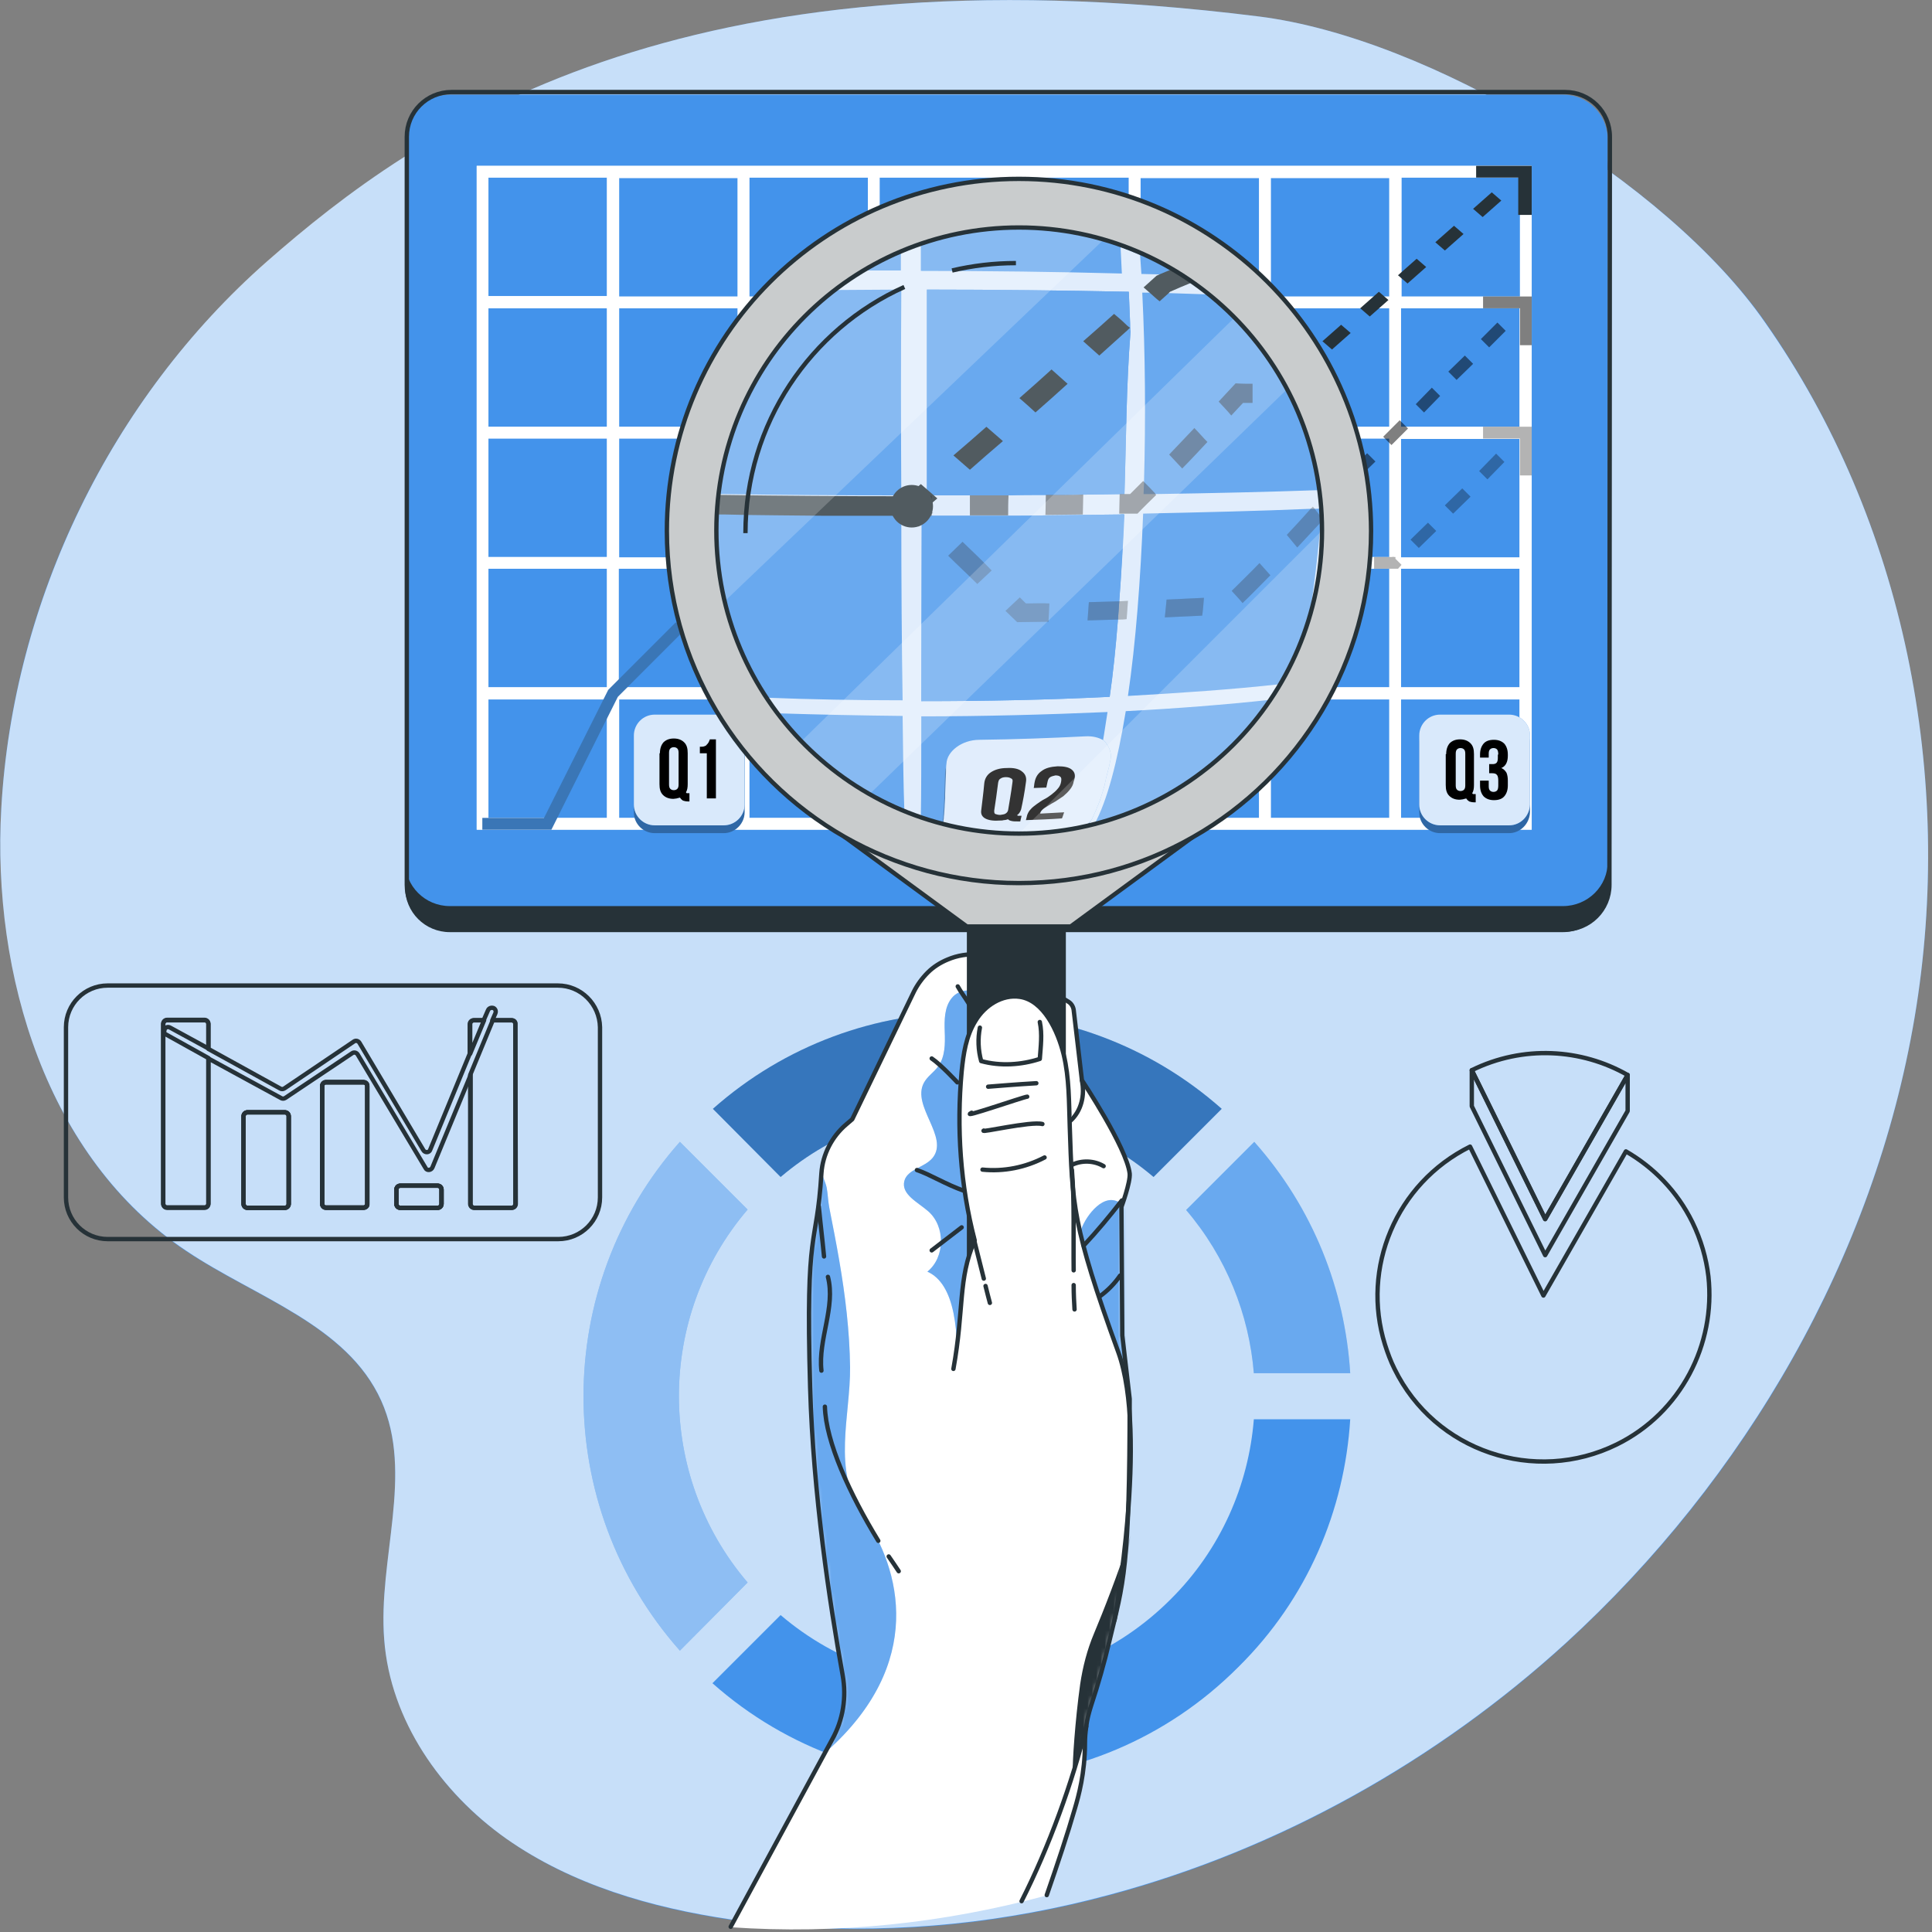 <?xml version="1.0" encoding="UTF-8"?> <svg xmlns="http://www.w3.org/2000/svg" width="445" height="445" viewBox="0 0 445 445" fill="none"><rect x="0" y="0" width="445" height="445" fill="#808080" stroke="none"/><g clip-path="url(#clip0_292_245)"><path d="M61.5 60.3C25.5 91.9 2.9 138.3 0.3 186.2C-1.8 224.7 10.8 266.8 42.9 288.2C58.9 298.9 79.9 305.2 87.8 322.7C95.4 339.6 87 359.3 88.5 377.8C90 396.2 101.5 412.9 116.6 423.5C131.7 434.2 150 439.5 168.3 442.2C237.4 452.3 309.2 425.6 360.7 378.5C402.1 340.7 431.7 289.6 441 234.4C450.3 179.2 438.7 120.1 406.6 74.2C384 41.8 329.1 8.7 290 3.8C156.2 -13 96.2 29.8 61.5 60.3Z" fill="#4393EB"></path><path opacity="0.7" d="M441 234.3C431.7 289.5 402 340.6 360.7 378.4C330.9 405.6 294.4 426 255.6 436.4C231.9 442.8 207.3 445.4 182.9 443.7C178 443.4 173.2 442.8 168.3 442.1C150 439.4 131.7 434.1 116.6 423.5C101.5 412.8 89.9 396.2 88.5 377.7C87 359.2 95.4 339.5 87.8 322.6C79.9 305.1 58.8 298.8 42.9 288.1C10.8 266.7 -1.9 224.6 0.3 186.1C3 138.3 25.6 91.8 61.5 60.2C96.2 29.8 156.2 -13 290 3.8C329.1 8.7 384 41.8 406.5 74.2C438.7 120 450.3 179.1 441 234.3Z" fill="white"></path><path d="M372.4 332.7C353.5 342 330.5 334.3 321.2 315.3C320.3 313.5 319.6 311.6 319 309.7C313.5 292.1 321.5 272.6 338.6 264.1L355.5 298.4L374.5 265.2C380.9 268.9 386.3 274.4 389.8 281.5C391.8 285.6 393 289.8 393.5 294C395.2 309.6 387.2 325.4 372.4 332.7Z" stroke="#263238" stroke-miterlimit="10" stroke-linecap="round" stroke-linejoin="round"></path><path d="M339 246.5C350.8 240.7 364.2 241.5 374.9 247.6L355.9 280.8L339 246.5Z" stroke="#263238" stroke-miterlimit="10" stroke-linecap="round" stroke-linejoin="round"></path><path d="M339 246.5V254.8L355.9 289.1L374.9 255.9V247.6L355.9 280.8L339 246.5Z" stroke="#263238" stroke-miterlimit="10" stroke-linecap="round" stroke-linejoin="round"></path><path d="M128.5 227H24.8C19.5 227 15.2 231.3 15.2 236.6V275.8C15.2 281.1 19.5 285.4 24.8 285.4H128.6C133.9 285.4 138.2 281.1 138.2 275.8V236.6C138.1 231.3 133.8 227 128.5 227ZM66.5 277.3C66.5 277.8 66.1 278.2 65.6 278.2H57C56.5 278.2 56.1 277.8 56.1 277.3V257.1C56.1 256.6 56.5 256.2 57 256.2H65.6C66.1 256.2 66.5 256.6 66.5 257.1V277.3ZM83.7 278.2H75.1C74.6 278.2 74.2 277.8 74.2 277.3V250.2C74.2 249.7 74.6 249.3 75.1 249.3H83.7C84.2 249.3 84.6 249.7 84.6 250.2V277.3C84.7 277.8 84.2 278.2 83.7 278.2ZM101.7 277.3C101.7 277.8 101.3 278.2 100.8 278.2H92.2C91.7 278.2 91.3 277.8 91.3 277.3V274C91.3 273.5 91.7 273.1 92.2 273.1H100.8C101.3 273.1 101.7 273.5 101.7 274V277.3ZM118.8 277.3C118.8 277.8 118.4 278.2 117.9 278.2H109.3C108.8 278.2 108.4 277.8 108.4 277.3V247.6L99.6 268.9C99.3 269.6 98.3 269.7 98 269L82.4 242.9C82.1 242.4 81.5 242.3 81.1 242.6L65.7 252.9C65.4 253.1 65 253.1 64.7 252.9L48 243.8V277.3C48 277.8 47.6 278.2 47.1 278.2H38.5C38 278.2 37.6 277.8 37.6 277.3V235.9C37.6 235.4 38 235 38.5 235H47.1C47.6 235 48 235.4 48 235.9V241.6L64.5 250.7C64.8 250.9 65.2 250.9 65.5 250.7L81.5 239.9C81.9 239.6 82.5 239.7 82.8 240.2L97.5 264.9C97.9 265.6 98.9 265.5 99.1 264.8L108.2 242.7V235.9C108.2 235.4 108.6 235 109.1 235H111.4L112.4 232.7C112.6 232.2 113.2 232 113.7 232.2C114.1 232.4 114.3 232.9 114.1 233.4L113.4 235H117.8C118.3 235 118.7 235.4 118.7 235.9L118.8 277.3Z" stroke="#263238" stroke-miterlimit="10" stroke-linecap="round" stroke-linejoin="round"></path><path d="M66.5 277.3C66.5 277.8 66.1 278.2 65.6 278.2H57C56.5 278.2 56.1 277.8 56.1 277.3V257.1C56.1 256.6 56.5 256.2 57 256.2H65.6C66.1 256.2 66.5 256.6 66.5 257.1V277.3Z" stroke="#263238" stroke-miterlimit="10" stroke-linecap="round" stroke-linejoin="round"></path><path d="M83.7 278.2H75.1C74.6 278.2 74.2 277.8 74.2 277.3V250.2C74.2 249.7 74.6 249.3 75.1 249.3H83.7C84.2 249.3 84.6 249.7 84.6 250.2V277.3C84.7 277.8 84.2 278.2 83.7 278.2Z" stroke="#263238" stroke-miterlimit="10" stroke-linecap="round" stroke-linejoin="round"></path><path d="M101.7 277.3C101.7 277.8 101.3 278.2 100.8 278.2H92.2C91.7 278.2 91.3 277.8 91.3 277.3V274C91.3 273.5 91.7 273.1 92.2 273.1H100.8C101.3 273.1 101.7 273.5 101.7 274V277.3Z" stroke="#263238" stroke-miterlimit="10" stroke-linecap="round" stroke-linejoin="round"></path><path d="M37.9 237.2V237.1C38.1 236.6 38.7 236.4 39.2 236.7L48 241.5V235.8C48 235.3 47.6 234.9 47.1 234.9H38.5C38 234.9 37.6 235.3 37.6 235.8V277.2C37.6 277.7 38 278.1 38.5 278.1H47.1C47.6 278.1 48 277.7 48 277.2V243.7L38.3 238.3C37.9 238.2 37.7 237.7 37.9 237.2Z" stroke="#263238" stroke-miterlimit="10" stroke-linecap="round" stroke-linejoin="round"></path><path d="M117.9 235H113.5L108.3 247.6V277.3C108.3 277.8 108.7 278.2 109.2 278.2H117.8C118.3 278.2 118.7 277.8 118.7 277.3V235.9C118.8 235.4 118.4 235 117.9 235Z" stroke="#263238" stroke-miterlimit="10" stroke-linecap="round" stroke-linejoin="round"></path><path d="M109.2 235C108.7 235 108.3 235.4 108.3 235.9V242.7L111.5 235H109.2Z" stroke="#263238" stroke-miterlimit="10" stroke-linecap="round" stroke-linejoin="round"></path><path d="M83.7 249.2H75.1C74.6 249.2 74.2 249.6 74.2 250.1V277.2C74.2 277.7 74.6 278.1 75.1 278.1H83.7C84.2 278.1 84.6 277.7 84.6 277.2V250.1C84.7 249.6 84.2 249.2 83.7 249.2Z" stroke="#263238" stroke-miterlimit="10" stroke-linecap="round" stroke-linejoin="round"></path><path d="M65.6 256.2H57C56.5 256.2 56.1 256.6 56.1 257.1V277.3C56.1 277.8 56.5 278.2 57 278.2H65.6C66.1 278.2 66.5 277.8 66.5 277.3V257.1C66.5 256.6 66.1 256.2 65.6 256.2Z" stroke="#263238" stroke-miterlimit="10" stroke-linecap="round" stroke-linejoin="round"></path><path d="M100.8 273.1H92.2C91.7 273.1 91.3 273.5 91.3 274V277.3C91.3 277.8 91.7 278.2 92.2 278.2H100.8C101.3 278.2 101.7 277.8 101.7 277.3V274C101.7 273.5 101.3 273.1 100.8 273.1Z" stroke="#263238" stroke-miterlimit="10" stroke-linecap="round" stroke-linejoin="round"></path><path d="M288.9 263L273.2 278.7C282.5 289.6 287.7 302.8 288.8 316.3H311C309.8 297.1 302.5 278.3 288.9 263Z" fill="#4393EB"></path><path opacity="0.2" d="M288.9 263L273.2 278.7C282.5 289.6 287.7 302.8 288.8 316.3H311C309.8 297.1 302.5 278.3 288.9 263Z" fill="white"></path><path d="M172.2 364.5C151.1 339.8 151.1 303.3 172.2 278.6L156.6 263C127 296.4 127 346.8 156.6 380.2L172.2 364.5Z" fill="#4393EB"></path><g opacity="0.4"><path d="M172.2 364.5C151.1 339.8 151.1 303.3 172.2 278.6L156.6 263C127 296.4 127 346.8 156.6 380.2L172.2 364.5Z" fill="white"></path></g><path d="M179.8 271.1C204.5 250.1 241 250.1 265.7 271.1L281.4 255.4C248 225.8 197.6 225.8 164.2 255.4L179.8 271.1Z" fill="#4393EB"></path><path opacity="0.2" d="M179.8 271.1C204.5 250.1 241 250.1 265.7 271.1L281.4 255.4C248 225.8 197.6 225.8 164.2 255.4L179.8 271.1Z" fill="black"></path><path d="M311 326.9H288.8C287.6 342 281.2 356.9 269.6 368.4C245 393 205.8 394.2 179.8 372L164.1 387.7C198.8 418.5 252 417.3 285.2 384C301.2 368.2 309.7 347.8 311 326.9Z" fill="#4393EB"></path><path d="M360 214.7H103.6C97.9 214.7 93.3 210.1 93.3 204.4V38.1C93.3 32.4 97.9 27.8 103.6 27.8H360C365.7 27.8 370.3 32.4 370.3 38.1V204.4C370.4 210 365.7 214.7 360 214.7Z" fill="#263238"></path><path d="M360 208.7H103.6C97.9 208.7 93.3 204.1 93.3 198.4V32.1C93.3 26.4 97.9 21.8 103.6 21.8H360C365.7 21.8 370.3 26.4 370.3 32.1V198.4C370.4 204.1 365.7 208.7 360 208.7Z" fill="#4393EB"></path><path d="M370.8 37.5V31.5C370.8 25.8 366.2 21.2 360.5 21.2H104C98.3 21.2 93.7 25.8 93.7 31.5V197.8V203.8C93.7 209.5 98.3 214.1 104 214.1H360.4C366.1 214.1 370.7 209.5 370.7 203.8L370.8 37.5Z" stroke="#263238" stroke-miterlimit="10"></path><path d="M109.8 38.2V191.1H352.8V38.2H109.8ZM350.1 68.3H322.8V40.9H350.1V68.3ZM172.6 101H199.9V128.3H172.6V101ZM169.9 128.4H142.6V101H169.9V128.4ZM260 98.3H232.7V71H260V98.3ZM262.7 71H290V98.3H262.7V71ZM232.6 101H260V128.3H232.7L232.6 101ZM229.9 128.4H202.6V101H229.9V128.4ZM229.9 98.3H202.6V71H229.9V98.3ZM199.9 98.3H172.6V71H199.9V98.3ZM199.9 131V158.3H172.6V131H199.9ZM202.6 131H229.9V158.3H202.6V131ZM232.6 131H260V158.3H232.7L232.6 131ZM262.7 131H290V158.3H262.7V131ZM262.7 128.4V101.1H290V128.4H262.7ZM292.7 101H320V128.3H292.7V101ZM292.7 98.3V71H320V98.3H292.7ZM292.7 68.3V41H320V68.3H292.7ZM290 68.3H262.7V41H290V68.3ZM260 68.3H232.7V40.9H260V68.3ZM229.9 68.3H202.6V40.9H229.9V68.3ZM199.9 68.3H172.6V40.9H199.9V68.3ZM169.9 68.3H142.6V41H169.9V68.3ZM169.9 71V98.3H142.6V71H169.9ZM139.8 98.3H112.5V71H139.8V98.3ZM139.8 101V128.3H112.5V101H139.8ZM139.8 131V158.3H112.5V131H139.8ZM142.5 131H169.8V158.3H142.5V131ZM169.9 161.1V188.4H142.6V161.1H169.9ZM172.6 161.1H199.9V188.4H172.6V161.1ZM202.6 161.1H229.9V188.4H202.6V161.1ZM232.6 161.1H260V188.4H232.7L232.6 161.1ZM262.7 161.1H290V188.4H262.7V161.1ZM292.7 161.1H320V188.4H292.7V161.1ZM292.7 158.4V131H320V158.3H292.7V158.4ZM322.7 131H350V158.3H322.7V131ZM322.7 128.4V101.1H350V128.4H322.7ZM322.7 98.3V71H350V98.3H322.7ZM139.8 40.9V68.2H112.5V40.9H139.8ZM112.5 161.1H139.8V188.4H112.5V161.1ZM322.7 188.4V161.1H350V188.4H322.7Z" fill="white"></path><path opacity="0.8" d="M109.8 38.2V191.1H352.8V38.2H109.8ZM350.1 68.3H322.8V40.9H350.1V68.3ZM172.6 101H199.9V128.3H172.6V101ZM169.9 128.4H142.6V101H169.9V128.4ZM260 98.3H232.7V71H260V98.3ZM262.7 71H290V98.3H262.7V71ZM232.6 101H260V128.3H232.7L232.6 101ZM229.9 128.4H202.6V101H229.9V128.4ZM229.9 98.3H202.6V71H229.9V98.3ZM199.9 98.3H172.6V71H199.9V98.3ZM199.9 131V158.3H172.6V131H199.9ZM202.6 131H229.9V158.3H202.6V131ZM232.6 131H260V158.3H232.7L232.6 131ZM262.7 131H290V158.3H262.7V131ZM262.7 128.4V101.1H290V128.4H262.7ZM292.7 101H320V128.3H292.7V101ZM292.7 98.3V71H320V98.3H292.7ZM292.7 68.3V41H320V68.3H292.7ZM290 68.3H262.7V41H290V68.3ZM260 68.3H232.7V40.9H260V68.3ZM229.9 68.3H202.6V40.9H229.9V68.3ZM199.9 68.3H172.6V40.9H199.9V68.3ZM169.9 68.3H142.6V41H169.9V68.3ZM169.9 71V98.3H142.6V71H169.9ZM139.8 98.3H112.5V71H139.8V98.3ZM139.8 101V128.3H112.5V101H139.8ZM139.8 131V158.3H112.5V131H139.8ZM142.5 131H169.8V158.3H142.5V131ZM169.9 161.1V188.4H142.6V161.1H169.9ZM172.6 161.1H199.9V188.4H172.6V161.1ZM202.6 161.1H229.9V188.4H202.6V161.1ZM232.6 161.1H260V188.4H232.7L232.6 161.1ZM262.7 161.1H290V188.4H262.7V161.1ZM292.7 161.1H320V188.4H292.7V161.1ZM292.7 158.4V131H320V158.3H292.7V158.4ZM322.7 131H350V158.3H322.7V131ZM322.7 128.4V101.1H350V128.4H322.7ZM322.7 98.3V71H350V98.3H322.7ZM139.8 40.9V68.2H112.5V40.9H139.8ZM112.5 161.1H139.8V188.4H112.5V161.1ZM322.7 188.4V161.1H350V188.4H322.7Z" fill="white"></path><path d="M232.5 130.7L230.3 128.8L232.5 126.8L234.7 128.8L232.5 130.7Z" fill="#263238"></path><path d="M239 125L236.8 123.1L241.1 119.3L243.3 121.2L239 125ZM247.7 117.3L245.5 115.4L249.8 111.6L252 113.5L247.7 117.3ZM256.3 109.7L254.1 107.8L258.4 104L260.6 105.9L256.3 109.7ZM265 102.1L262.8 100.2L264.7 98.5L268.2 97L269.6 99.4L266.5 100.7L265 102.1ZM275.1 97L273.7 94.6L279.2 92.2L280.6 94.6L275.1 97ZM286.1 92.2L284.7 89.8L290.2 87.4L291.6 89.8L286.1 92.2ZM297 87.4L295.6 85L298.9 83.5L300.2 82.3L302.4 84.2L300.7 85.7L297 87.4ZM306.8 80.5L304.6 78.6L308.9 74.8L311.1 76.7L306.8 80.5ZM315.5 72.9L313.3 71L317.6 67.2L319.8 69.1L315.5 72.9ZM324.2 65.3L322 63.4L326.3 59.6L328.5 61.5L324.2 65.3ZM332.8 57.7L330.6 55.8L334.9 52L337.1 53.9L332.8 57.7ZM341.5 50L339.3 48.1L343.6 44.3L345.8 46.2L341.5 50Z" fill="#263238"></path><path d="M352.8 49.5H349.7V40.9H340V38.2H352.8V49.5Z" fill="#263238"></path><g opacity="0.5"><path d="M313 110L311.1 108.1L314.9 104.4L316.8 106.3L313 110ZM320.5 102.5L318.6 100.6L322.4 96.8L324.3 98.7L320.5 102.5ZM328 95L326.1 93.1L329.8 89.3L331.7 91.2L328 95ZM335.5 87.5L333.6 85.6L337.4 81.9L339.3 83.8L335.5 87.5ZM343 80L341.1 78.1L344.9 74.3L346.8 76.2L343 80Z" fill="black"></path><path d="M306.9 116H303.7V113.3H305.8L307.3 111.8L309.2 113.7L306.9 116Z" fill="black"></path><path d="M261.9 131H259.3V128.3H260.8L262.5 126.6L264.4 128.5L261.9 131ZM254.2 131H249.1V128.3H254.2V131ZM244.1 131H239V128.3H244.1V131ZM268 124.9L266.1 123L269.7 119.4L271.6 121.3L268 124.9ZM275.2 117.8L273.3 115.9L275.8 113.4H278.4V116.1H276.9L275.2 117.8ZM298.6 116H293.5V113.3H298.6V116ZM288.5 116H283.4V113.3H288.5V116Z" fill="black"></path><path d="M234 128.4H231.3V131.1H234V128.4Z" fill="black"></path><path d="M352.8 79.5H350.1V71H341.6V68.3H352.8V79.5Z" fill="black"></path><g opacity="0.2"><path d="M313 110L311.1 108.1L314.9 104.4L316.8 106.3L313 110ZM320.5 102.5L318.6 100.6L322.4 96.8L324.3 98.7L320.5 102.5ZM328 95L326.1 93.1L329.8 89.3L331.7 91.2L328 95ZM335.5 87.5L333.6 85.6L337.4 81.9L339.3 83.8L335.5 87.5ZM343 80L341.1 78.1L344.9 74.3L346.8 76.2L343 80Z" fill="black"></path><path d="M306.9 116H303.7V113.3H305.8L307.3 111.8L309.2 113.7L306.9 116Z" fill="black"></path><path d="M261.9 131H259.3V128.3H260.8L262.5 126.6L264.4 128.5L261.9 131ZM254.2 131H249.1V128.3H254.2V131ZM244.1 131H239V128.3H244.1V131ZM268 124.9L266.1 123L269.7 119.4L271.6 121.3L268 124.9ZM275.2 117.8L273.3 115.9L275.8 113.4H278.4V116.1H276.9L275.2 117.8ZM298.6 116H293.5V113.3H298.6V116ZM288.5 116H283.4V113.3H288.5V116Z" fill="black"></path><path d="M234 128.4H231.3V131.1H234V128.4Z" fill="black"></path><path d="M352.8 79.5H350.1V71H341.6V68.3H352.8V79.5Z" fill="black"></path></g></g><g opacity="0.3"><path d="M232.242 128.74L230.333 130.649L232.242 132.558L234.152 130.649L232.242 128.74Z" fill="black"></path><path d="M272.4 146.1H266.8V143.4H272.4V146.1ZM261.3 146.1H255.7V143.4H261.3V146.1ZM250.1 146.1H245.7L244 144.4L245.9 142.5L246.8 143.4H250L250.1 146.1ZM278.5 144.5L276.6 142.6L280.6 138.7L282.5 140.6L278.5 144.5ZM240.1 140.5L236.2 136.6L238.1 134.7L242 138.7L240.1 140.5ZM286.4 136.6L284.5 134.7L288.4 130.7L290.3 132.6L286.4 136.6ZM322 131H316.5V128.3H320.8L320.9 128.2L321 128.3H321.4V128.7L322.8 130.1L322 131ZM310.9 131H305.3V128.3H310.9V131ZM299.7 131H294.1V128.3H299.7V131ZM326.8 126.2L324.9 124.3L328.9 120.4L330.8 122.3L326.8 126.2ZM334.7 118.3L332.8 116.4L336.8 112.5L338.7 114.4L334.7 118.3ZM342.6 110.4L340.7 108.5L344.6 104.5L346.5 106.4L342.6 110.4Z" fill="black"></path><path d="M352.8 109.5H350.1V101H341.6V98.3H352.8V109.5Z" fill="black"></path><g opacity="0.3"><path d="M232.242 128.74L230.333 130.649L232.242 132.558L234.152 130.649L232.242 128.74Z" fill="black"></path><path d="M272.4 146.1H266.8V143.4H272.4V146.1ZM261.3 146.1H255.7V143.4H261.3V146.1ZM250.1 146.1H245.7L244 144.4L245.9 142.5L246.8 143.4H250L250.1 146.1ZM278.5 144.5L276.6 142.6L280.6 138.7L282.5 140.6L278.5 144.5ZM240.1 140.5L236.2 136.6L238.1 134.7L242 138.7L240.1 140.5ZM286.4 136.6L284.5 134.7L288.4 130.7L290.3 132.6L286.4 136.6ZM322 131H316.5V128.3H320.8L320.9 128.2L321 128.3H321.4V128.7L322.8 130.1L322 131ZM310.9 131H305.3V128.3H310.9V131ZM299.7 131H294.1V128.3H299.7V131ZM326.8 126.2L324.9 124.3L328.9 120.4L330.8 122.3L326.8 126.2ZM334.7 118.3L332.8 116.4L336.8 112.5L338.7 114.4L334.7 118.3ZM342.6 110.4L340.7 108.5L344.6 104.5L346.5 106.4L342.6 110.4Z" fill="black"></path><path d="M352.8 109.5H350.1V101H341.6V98.3H352.8V109.5Z" fill="black"></path></g></g><path d="M127 191.1H111.1V188.4H125.3L140.1 158.9L155.6 143.4H185.7L200.7 128.4H231.3V131H201.8L186.8 146.1H156.7L142.3 160.5L127 191.1Z" fill="#4393EB"></path><g opacity="0.3"><path d="M127 191.1H111.1V188.4H125.3L140.1 158.9L155.6 143.4H185.7L200.7 128.4H231.3V131H201.8L186.8 146.1H156.7L142.3 160.5L127 191.1Z" fill="#263238"></path></g><path d="M166.7 191.9H150.8C148.2 191.9 146 189.8 146 187.1V171.2C146 168.6 148.1 166.4 150.8 166.4H166.7C169.3 166.4 171.5 168.5 171.5 171.2V187.1C171.5 189.7 169.3 191.9 166.7 191.9Z" fill="#4393EB"></path><path opacity="0.3" d="M166.7 191.9H150.8C148.2 191.9 146 189.8 146 187.1V171.2C146 168.6 148.1 166.4 150.8 166.4H166.7C169.3 166.4 171.5 168.5 171.5 171.2V187.1C171.5 189.7 169.3 191.9 166.7 191.9Z" fill="black"></path><path d="M166.7 190.1H150.8C148.2 190.1 146 188 146 185.3V169.4C146 166.8 148.1 164.6 150.8 164.6H166.7C169.3 164.6 171.5 166.7 171.5 169.4V185.3C171.5 188 169.3 190.1 166.7 190.1Z" fill="#4393EB"></path><path opacity="0.8" d="M166.7 190.1H150.8C148.2 190.1 146 188 146 185.3V169.4C146 166.8 148.1 164.6 150.8 164.6H166.7C169.3 164.6 171.5 166.7 171.5 169.4V185.3C171.5 188 169.3 190.1 166.7 190.1Z" fill="white"></path><path d="M152 173.5C152 172.4 152.3 171.6 152.8 171C153.4 170.4 154.2 170.1 155.2 170.1C156.2 170.1 157 170.4 157.6 171C158.2 171.6 158.4 172.4 158.4 173.5V180.6C158.4 181.4 158.3 182 158 182.5C158.1 182.6 158.1 182.7 158.2 182.7C158.3 182.7 158.4 182.7 158.6 182.7H158.8V184.6H158.5C158 184.6 157.6 184.5 157.3 184.4C157 184.2 156.8 184 156.6 183.7C156.4 183.8 156.1 183.8 155.9 183.9C155.7 183.9 155.4 184 155.1 184C154.1 184 153.3 183.7 152.7 183.1C152.1 182.5 151.9 181.7 151.9 180.6V173.5H152ZM154.1 180.7C154.1 181.2 154.2 181.5 154.4 181.7C154.6 181.9 154.9 182 155.2 182C155.5 182 155.8 181.9 156 181.7C156.2 181.5 156.3 181.2 156.3 180.7V173.4C156.3 172.9 156.2 172.6 156 172.4C155.8 172.2 155.5 172.1 155.2 172.1C154.9 172.1 154.6 172.2 154.4 172.4C154.2 172.6 154.1 172.9 154.1 173.4V180.7Z" fill="black"></path><path d="M161.2 172C161.6 172 162 172 162.2 171.9C162.5 171.8 162.7 171.7 162.8 171.5C163 171.3 163.1 171.2 163.2 171C163.3 170.8 163.4 170.6 163.5 170.3H164.9V183.9H162.8V173.5H161.2V172Z" fill="black"></path><path d="M257 192.9H241C238.4 192.9 236.2 190.8 236.2 188.1V172.2C236.2 169.6 238.3 167.4 241 167.4H257C259.6 167.4 261.8 169.5 261.8 172.2V188.1C261.7 190.7 259.6 192.9 257 192.9Z" fill="#4393EB"></path><path opacity="0.3" d="M257 192.9H241C238.4 192.9 236.2 190.8 236.2 188.1V172.2C236.2 169.6 238.3 167.4 241 167.4H257C259.6 167.4 261.8 169.5 261.8 172.2V188.1C261.7 190.7 259.6 192.9 257 192.9Z" fill="black"></path><path d="M257 191.1H241C238.4 191.1 236.2 189 236.2 186.3V170.4C236.2 167.8 238.3 165.6 241 165.6H257C259.6 165.6 261.8 167.7 261.8 170.4V186.3C261.7 189 259.6 191.1 257 191.1Z" fill="#4393EB"></path><path opacity="0.8" d="M257 191.1H241C238.4 191.1 236.2 189 236.2 186.3V170.4C236.2 167.8 238.3 165.6 241 165.6H257C259.6 165.6 261.8 167.7 261.8 170.4V186.3C261.7 189 259.6 191.1 257 191.1Z" fill="white"></path><path d="M242.5 174.7C242.5 173.6 242.8 172.8 243.3 172.2C243.9 171.6 244.7 171.3 245.7 171.3C246.7 171.3 247.5 171.6 248.1 172.2C248.7 172.8 248.9 173.6 248.9 174.7V181.8C248.9 182.6 248.8 183.2 248.5 183.7C248.6 183.8 248.6 183.9 248.7 183.9C248.8 183.9 248.9 183.9 249.1 183.9H249.3V185.8H249C248.5 185.8 248.1 185.7 247.8 185.6C247.5 185.4 247.3 185.2 247.1 184.9C246.9 185 246.6 185 246.4 185.1C246.2 185.1 245.9 185.2 245.6 185.2C244.6 185.2 243.8 184.9 243.2 184.3C242.6 183.7 242.4 182.9 242.4 181.8V174.7H242.5ZM244.7 181.9C244.7 182.4 244.8 182.7 245 182.9C245.2 183.1 245.5 183.2 245.8 183.2C246.1 183.2 246.4 183.1 246.6 182.9C246.8 182.7 246.9 182.4 246.9 181.9V174.6C246.9 174.1 246.8 173.8 246.6 173.6C246.4 173.4 246.1 173.3 245.8 173.3C245.5 173.3 245.2 173.4 245 173.6C244.8 173.8 244.7 174.1 244.7 174.6V181.9Z" fill="black"></path><path d="M254.6 174.8C254.6 174.2 254.5 173.8 254.3 173.6C254.1 173.4 253.8 173.3 253.5 173.3C253.2 173.3 252.9 173.4 252.7 173.6C252.5 173.8 252.4 174.1 252.4 174.6V176.1H250.4V174.8C250.4 173.7 250.7 172.9 251.2 172.3C251.7 171.7 252.5 171.4 253.6 171.4C254.6 171.4 255.4 171.7 256 172.3C256.5 172.9 256.8 173.7 256.8 174.8C256.8 175.5 256.7 176.2 256.5 176.8C256.3 177.4 256 177.9 255.7 178.4C255.4 178.9 255 179.3 254.6 179.7C254.2 180.1 253.9 180.5 253.6 180.9C253.3 181.3 253 181.6 252.9 182C252.7 182.4 252.7 182.7 252.7 183.1H256.7V185H250.5V183.3C250.5 182.6 250.6 182.1 250.8 181.6C251 181.1 251.3 180.6 251.6 180.2C251.9 179.8 252.3 179.4 252.6 179C253 178.6 253.3 178.2 253.6 177.8C253.9 177.4 254.2 176.9 254.4 176.4C254.5 176 254.6 175.4 254.6 174.8Z" fill="black"></path><path d="M347.6 191.9H331.7C329.1 191.9 326.9 189.8 326.9 187.1V171.2C326.9 168.6 329 166.4 331.7 166.4H347.6C350.2 166.4 352.4 168.5 352.4 171.2V187.1C352.3 189.7 350.2 191.9 347.6 191.9Z" fill="#4393EB"></path><path opacity="0.3" d="M347.6 191.9H331.7C329.1 191.9 326.9 189.8 326.9 187.1V171.2C326.9 168.6 329 166.4 331.7 166.4H347.6C350.2 166.4 352.4 168.5 352.4 171.2V187.1C352.3 189.7 350.2 191.9 347.6 191.9Z" fill="black"></path><path d="M347.6 190.1H331.7C329.1 190.1 326.9 188 326.9 185.3V169.4C326.9 166.8 329 164.6 331.7 164.6H347.6C350.2 164.6 352.4 166.7 352.4 169.4V185.3C352.3 188 350.2 190.1 347.6 190.1Z" fill="#4393EB"></path><path opacity="0.8" d="M347.6 190.1H331.7C329.1 190.1 326.9 188 326.9 185.3V169.4C326.9 166.8 329 164.6 331.7 164.6H347.6C350.2 164.6 352.4 166.7 352.4 169.4V185.3C352.3 188 350.2 190.1 347.6 190.1Z" fill="white"></path><path d="M333.1 173.7C333.1 172.6 333.4 171.8 333.9 171.2C334.5 170.6 335.3 170.3 336.3 170.3C337.3 170.3 338.1 170.6 338.7 171.2C339.3 171.8 339.5 172.6 339.5 173.7V180.8C339.5 181.6 339.4 182.2 339.1 182.7C339.2 182.8 339.2 182.9 339.3 182.9C339.4 182.9 339.5 182.9 339.7 182.9H339.9V184.8H339.6C339.1 184.8 338.7 184.7 338.4 184.6C338.1 184.4 337.9 184.2 337.7 183.9C337.5 184 337.2 184 337 184.1C336.8 184.1 336.5 184.2 336.2 184.2C335.2 184.2 334.4 183.9 333.8 183.3C333.2 182.7 333 181.9 333 180.8V173.7H333.1ZM335.3 180.9C335.3 181.4 335.4 181.7 335.6 181.9C335.8 182.1 336.1 182.2 336.4 182.2C336.7 182.2 337 182.1 337.2 181.9C337.4 181.7 337.5 181.4 337.5 180.9V173.6C337.5 173.1 337.4 172.8 337.2 172.6C337 172.4 336.7 172.3 336.4 172.3C336.1 172.3 335.8 172.4 335.6 172.6C335.4 172.8 335.3 173.1 335.3 173.6V180.9Z" fill="black"></path><path d="M345.1 173.8C345.1 173.2 345 172.8 344.8 172.6C344.6 172.4 344.3 172.3 344 172.3C343.7 172.3 343.4 172.4 343.2 172.6C343 172.8 342.9 173.1 342.9 173.6V174.5H340.9V173.8C340.9 172.7 341.2 171.9 341.7 171.3C342.2 170.7 343 170.4 344.1 170.4C345.1 170.4 345.9 170.7 346.5 171.3C347 171.9 347.3 172.7 347.3 173.8V174.1C347.3 175.5 346.8 176.5 345.8 176.9C346.3 177.1 346.7 177.5 347 178C347.2 178.5 347.3 179.1 347.3 179.8V180.9C347.3 182 347 182.8 346.5 183.4C346 184 345.2 184.3 344.1 184.3C343.1 184.3 342.3 184 341.7 183.4C341.2 182.8 340.9 182 340.9 180.9V179.8H342.9V181.1C342.9 181.6 343 181.9 343.2 182.1C343.4 182.3 343.7 182.4 344 182.4C344.3 182.4 344.6 182.3 344.8 182.1C345 181.9 345.1 181.5 345.1 180.9V179.8C345.1 179.2 345 178.7 344.8 178.5C344.6 178.2 344.2 178.1 343.7 178.1H343V176H343.8C344.2 176 344.5 175.9 344.7 175.7C344.9 175.5 345 175.1 345 174.6V173.8H345.1Z" fill="black"></path><path d="M258.4 307.7L260.1 322.3C260.1 361.6 258.7 364.5 255.4 378.2C254.3 383 252.8 388.3 251.2 393C250.7 394.5 250.3 396.1 250.1 397.7V397.8C249.9 399.1 249.8 400.4 249.8 401.7C249.8 408.5 248.3 413.9 247.5 416.6C245.7 422.6 243.5 429.4 241 436.6C217.3 443 192.7 445.6 168.3 443.9L191.7 400.7C194.1 396.2 195 391 194.1 386C191.1 369.4 187.3 344.3 186.6 319.7C185.5 281.4 188 288.4 189.2 270.3C189.5 265.9 191.5 261.9 194.9 259.1L196.3 257.9L210.5 228.5C211.3 226.8 212.4 225.3 213.7 224.1C215 222.8 216.6 221.8 218.3 221.1C222.8 219.2 227.9 219.7 232 222.2L246.2 230.9C246.8 231.3 247.2 231.9 247.3 232.7L249.2 248.9C249.2 248.9 259.5 264.4 260.2 270.4C260.4 272.4 258.3 278.1 258.3 278.1L258.4 307.7Z" fill="white"></path><mask id="mask0_292_245" style="mask-type:luminance" maskUnits="userSpaceOnUse" x="168" y="219" width="93" height="226"><path d="M258.4 307.7L260.1 322.3C260.1 361.6 258.7 364.5 255.4 378.2C254.3 383 252.8 388.3 251.2 393C250.7 394.5 250.3 396.1 250.1 397.7V397.8C249.9 399.1 249.8 400.4 249.8 401.7C249.8 408.5 248.3 413.9 247.5 416.6C245.7 422.6 243.5 429.4 241 436.6C217.3 443 192.7 445.6 168.3 443.9L191.7 400.7C194.1 396.2 195 391 194.1 386C191.1 369.4 187.3 344.3 186.6 319.7C185.5 281.4 188 288.4 189.2 270.3C189.5 265.9 191.5 261.9 194.9 259.1L196.3 257.9L210.5 228.5C211.3 226.8 212.4 225.3 213.7 224.1C215 222.8 216.6 221.8 218.3 221.1C222.8 219.2 227.9 219.7 232 222.2L246.2 230.9C246.8 231.3 247.2 231.9 247.3 232.7L249.2 248.9C249.2 248.9 259.5 264.4 260.2 270.4C260.4 272.4 258.3 278.1 258.3 278.1L258.4 307.7Z" fill="white"></path></mask><g mask="url(#mask0_292_245)"><path d="M190.4 403.4C213.1 383.2 207.6 361.5 198.7 348.8C191.6 338.7 195.9 326.1 195.8 314.9C195.7 306.7 194.7 298.4 193.3 290.3C192.6 286.2 191.8 282.2 191 278.1C190.7 276.5 190.7 275 190.4 273.5C190.1 272 189.1 270.6 189.3 269C189.3 269 186.3 292.4 186.3 294.5C186.2 299.5 186.3 305.9 186.3 311C186.4 321.6 187 328.8 187.7 339.4C188.9 358.5 193.2 379.3 194.4 388.1C195.1 392.3 192 399.7 190.4 403.4Z" fill="#4393EB"></path></g><mask id="mask1_292_245" style="mask-type:luminance" maskUnits="userSpaceOnUse" x="168" y="219" width="93" height="226"><path d="M258.4 307.7L260.1 322.3C260.1 361.6 258.7 364.5 255.4 378.2C254.3 383 252.8 388.3 251.2 393C250.7 394.5 250.3 396.1 250.1 397.7V397.8C249.9 399.1 249.8 400.4 249.8 401.7C249.8 408.5 248.3 413.9 247.5 416.6C245.7 422.6 243.5 429.4 241 436.6C217.3 443 192.7 445.6 168.3 443.9L191.7 400.7C194.1 396.2 195 391 194.1 386C191.1 369.4 187.3 344.3 186.6 319.7C185.5 281.4 188 288.4 189.2 270.3C189.5 265.9 191.5 261.9 194.9 259.1L196.3 257.9L210.5 228.5C211.3 226.8 212.4 225.3 213.7 224.1C215 222.8 216.6 221.8 218.3 221.1C222.8 219.2 227.9 219.7 232 222.2L246.2 230.9C246.8 231.3 247.2 231.9 247.3 232.7L249.2 248.9C249.2 248.9 259.5 264.4 260.2 270.4C260.4 272.4 258.3 278.1 258.3 278.1L258.4 307.7Z" fill="white"></path></mask><g mask="url(#mask1_292_245)"><g opacity="0.2"><path d="M190.4 403.4C213.1 383.2 207.6 361.5 198.7 348.8C191.6 338.7 195.9 326.1 195.8 314.9C195.7 306.7 194.7 298.4 193.3 290.3C192.6 286.2 191.8 282.2 191 278.1C190.7 276.5 190.7 275 190.4 273.5C190.1 272 189.1 270.6 189.3 269C189.3 269 186.3 292.4 186.3 294.5C186.2 299.5 186.3 305.9 186.3 311C186.4 321.6 187 328.8 187.7 339.4C188.9 358.5 193.2 379.3 194.4 388.1C195.1 392.3 192 399.7 190.4 403.4Z" fill="white"></path></g></g><mask id="mask2_292_245" style="mask-type:luminance" maskUnits="userSpaceOnUse" x="168" y="219" width="93" height="226"><path d="M258.4 307.7L260.1 322.3C260.1 361.6 258.7 364.5 255.4 378.2C254.3 383 252.8 388.3 251.2 393C250.7 394.5 250.3 396.1 250.1 397.7V397.8C249.9 399.1 249.8 400.4 249.8 401.7C249.8 408.5 248.3 413.9 247.5 416.6C245.7 422.6 243.5 429.4 241 436.6C217.3 443 192.7 445.6 168.3 443.9L191.7 400.7C194.1 396.2 195 391 194.1 386C191.1 369.4 187.3 344.3 186.6 319.7C185.5 281.4 188 288.4 189.2 270.3C189.5 265.9 191.5 261.9 194.9 259.1L196.3 257.9L210.5 228.5C211.3 226.8 212.4 225.3 213.7 224.1C215 222.8 216.6 221.8 218.3 221.1C222.8 219.2 227.9 219.7 232 222.2L246.2 230.9C246.8 231.3 247.2 231.9 247.3 232.7L249.2 248.9C249.2 248.9 259.5 264.4 260.2 270.4C260.4 272.4 258.3 278.1 258.3 278.1L258.4 307.7Z" fill="white"></path></mask><g mask="url(#mask2_292_245)"><path d="M226 229.9C224.9 227.4 220.9 227.7 219.2 229.9C217.5 232 217.5 235 217.6 237.7C217.7 240.4 217.7 243.4 216.1 245.6C215.1 247 213.6 247.9 212.8 249.4C209.9 254.8 218.7 261.9 214.8 266.7C213 268.9 209 269.3 208.3 272C207.5 275.1 211.4 276.9 213.8 279C217.8 282.5 217.7 289.6 213.6 292.9C219.9 295.7 221.2 306.5 220.1 320.3C224.4 314.3 225.4 296.6 225 289.3C224.5 282 222.8 274.7 222.2 267.4C221.2 255.9 223 244.2 227.5 233.6L226 229.9Z" fill="#4393EB"></path><g opacity="0.2"><path d="M226 229.9C224.9 227.4 220.9 227.7 219.2 229.9C217.5 232 217.5 235 217.6 237.7C217.7 240.4 217.7 243.4 216.1 245.6C215.1 247 213.6 247.9 212.8 249.4C209.9 254.8 218.7 261.9 214.8 266.7C213 268.9 209 269.3 208.3 272C207.5 275.1 211.4 276.9 213.8 279C217.8 282.5 217.7 289.6 213.6 292.9C219.9 295.7 221.2 306.5 220.1 320.3C224.4 314.3 225.4 296.6 225 289.3C224.5 282 222.8 274.7 222.2 267.4C221.2 255.9 223 244.2 227.5 233.6L226 229.9Z" fill="white"></path></g></g><mask id="mask3_292_245" style="mask-type:luminance" maskUnits="userSpaceOnUse" x="168" y="219" width="93" height="226"><path d="M258.4 307.7L260.1 322.3C260.1 361.6 258.7 364.5 255.4 378.2C254.3 383 252.8 388.3 251.2 393C250.7 394.5 250.3 396.1 250.1 397.7V397.8C249.9 399.1 249.8 400.4 249.8 401.7C249.8 408.5 248.3 413.9 247.5 416.6C245.7 422.6 243.5 429.4 241 436.6C217.3 443 192.7 445.6 168.3 443.9L191.7 400.7C194.1 396.2 195 391 194.1 386C191.1 369.4 187.3 344.3 186.6 319.7C185.5 281.4 188 288.4 189.2 270.3C189.5 265.9 191.5 261.9 194.9 259.1L196.3 257.9L210.5 228.5C211.3 226.8 212.4 225.3 213.7 224.1C215 222.8 216.6 221.8 218.3 221.1C222.8 219.2 227.9 219.7 232 222.2L246.2 230.9C246.8 231.3 247.2 231.9 247.3 232.7L249.2 248.9C249.2 248.9 259.5 264.4 260.2 270.4C260.4 272.4 258.3 278.1 258.3 278.1L258.4 307.7Z" fill="white"></path></mask><g mask="url(#mask3_292_245)"><path d="M248.7 284.4C248.2 287.4 249.2 290.5 250.2 293.4C253.2 302.5 256.3 311.6 259.3 320.8C259.5 309.2 259.8 297.6 259.8 286C259.8 282.9 260.7 277.4 256.7 276.5C253 275.6 249.1 281.6 248.7 284.4Z" fill="#4393EB"></path><path opacity="0.2" d="M248.7 284.4C248.2 287.4 249.2 290.5 250.2 293.4C253.2 302.5 256.3 311.6 259.3 320.8C259.5 309.2 259.8 297.6 259.8 286C259.8 282.9 260.7 277.4 256.7 276.5C253 275.6 249.1 281.6 248.7 284.4Z" fill="white"></path></g><path d="M304.3 120C304.3 120.7 304.3 121.5 304.3 122.2C304.3 128.7 303.4 134.9 301.8 140.8C300.2 146.7 297.8 152.4 294.7 157.5C294.8 157.5 294.8 157.5 294.9 157.5C294.2 158.7 293.4 159.9 292.7 161.1C292.6 161.1 292.5 161.1 292.5 161.1C283.1 175 268.8 185.4 252.1 189.7L250.7 190C250.4 190.1 250.2 190.1 249.9 190.2C245 191.3 239.8 191.9 234.6 191.9C230.9 191.9 227.3 191.6 223.8 191.1C221.5 190.8 219.3 190.3 217.1 189.7C215.4 189.3 213.7 188.8 212.1 188.2V188.3C210.8 187.9 209.6 187.4 208.3 186.9C196.6 182.1 186.5 174.3 179 164.4C178.1 163.2 177.2 162 176.4 160.8C175.9 160 175.3 159.2 174.8 158.3C174 157 173.2 155.6 172.5 154.3C172.1 153.6 171.8 152.9 171.4 152.2C171.2 151.8 171 151.4 170.9 151.1C170.6 150.5 170.4 150 170.2 149.4C166.7 141.1 164.8 132 164.8 122.4C164.8 121.1 164.8 119.7 164.9 118.4C165 116.9 165.1 115.4 165.3 113.9C167.6 94.7 177.7 78 192.3 66.9C194.5 65.3 196.7 63.7 199 62.4C201.7 60.8 204.5 59.4 207.5 58.1C209 57.5 210.5 56.9 212.1 56.4C219.1 54 226.7 52.7 234.5 52.7C242.8 52.7 250.7 54.1 258.1 56.8C259.6 57.3 261.1 57.9 262.6 58.6C265 59.6 267.3 60.8 269.5 62.1C269.5 62.1 269.6 62.1 269.6 62C270.3 62.4 271 62.8 271.6 63.2C272.3 63.6 272.9 64.1 273.6 64.5C273.6 64.6 273.7 64.7 273.7 64.7C275.1 65.7 276.5 66.7 277.8 67.7C282.3 71.3 286.4 75.5 289.9 80.1C290.6 81 291.2 81.9 291.9 82.8C292 83 292.1 83.1 292.2 83.3C292.7 84.1 293.3 84.9 293.8 85.7C294.4 86.7 295 87.8 295.6 88.8C295.6 88.8 295.6 88.9 295.7 88.9C295.8 89 296 89.4 296.2 89.9C296.3 90.1 296.4 90.3 296.5 90.5C296.8 91 297.1 91.6 297.3 92.2C297.3 92.2 297.3 92.2 297.3 92.3C297.3 92.3 297.3 92.3 297.3 92.4C297.3 92.4 297.3 92.5 297.4 92.5C297.4 92.5 297.4 92.6 297.5 92.6C297.5 92.7 297.5 92.7 297.6 92.8V92.9C297.7 93.1 297.8 93.3 297.9 93.5C300.7 99.5 302.6 106 303.5 112.9L303.7 115C303.8 115.7 303.8 116.4 303.9 117.1C303.9 117.8 304 118.4 304 119C304 119.1 304 119.1 304 119.2C304.3 119.5 304.3 119.8 304.3 120Z" fill="#263238"></path><path d="M304.3 120C304.3 120.7 304.3 121.5 304.3 122.2C304.3 128.7 303.4 134.9 301.8 140.8C300.2 146.7 297.8 152.4 294.7 157.5C294.8 157.5 294.8 157.5 294.9 157.5C294.2 158.7 293.4 159.9 292.7 161.1C292.6 161.1 292.5 161.1 292.5 161.1C283.1 175 268.8 185.4 252.1 189.7L250.7 190C250.4 190.1 250.2 190.1 249.9 190.2C245 191.3 239.8 191.9 234.6 191.9C230.9 191.9 227.3 191.6 223.8 191.1C221.5 190.8 219.3 190.3 217.1 189.7C215.4 189.3 213.7 188.8 212.1 188.2V188.3C210.8 187.9 209.6 187.4 208.3 186.9C196.6 182.1 186.5 174.3 179 164.4C178.1 163.2 177.2 162 176.4 160.8C175.9 160 175.3 159.2 174.8 158.3C174 157 173.2 155.6 172.5 154.3C172.1 153.6 171.8 152.9 171.4 152.2C171.2 151.8 171 151.4 170.9 151.1C170.6 150.5 170.4 150 170.2 149.4C166.7 141.1 164.8 132 164.8 122.4C164.8 121.1 164.8 119.7 164.9 118.4C165 116.9 165.1 115.4 165.3 113.9C167.6 94.7 177.7 78 192.3 66.9C194.5 65.3 196.7 63.7 199 62.4C201.7 60.8 204.5 59.4 207.5 58.1C209 57.5 210.5 56.9 212.1 56.4C219.1 54 226.7 52.7 234.5 52.7C242.8 52.7 250.7 54.1 258.1 56.8C259.6 57.3 261.1 57.9 262.6 58.6C265 59.6 267.3 60.8 269.5 62.1C269.5 62.1 269.6 62.1 269.6 62C270.3 62.4 271 62.8 271.6 63.2C272.3 63.6 272.9 64.1 273.6 64.5C273.6 64.6 273.7 64.7 273.7 64.7C275.1 65.7 276.5 66.7 277.8 67.7C282.3 71.3 286.4 75.5 289.9 80.1C290.6 81 291.2 81.9 291.9 82.8C292 83 292.1 83.1 292.2 83.3C292.7 84.1 293.3 84.9 293.8 85.7C294.4 86.7 295 87.8 295.6 88.8C295.6 88.8 295.6 88.9 295.7 88.9L297.3 92.1C297.3 92.1 297.3 92.1 297.3 92.2C297.3 92.2 297.3 92.2 297.3 92.3C297.3 92.3 297.3 92.4 297.4 92.4C297.4 92.4 297.4 92.5 297.5 92.5C297.5 92.6 297.5 92.6 297.6 92.7V92.8C297.7 93 297.8 93.2 297.9 93.4C300.7 99.4 302.6 105.9 303.5 112.8L303.7 114.9C303.8 115.6 303.8 116.3 303.9 117C303.9 117.7 304 118.3 304 118.9C304 119 304 119 304 119.1C304.3 119.5 304.3 119.8 304.3 120Z" fill="#4393EB"></path><path d="M245.2 114C244.7 114 244.3 114 243.8 114C242.8 114 241.9 114 240.9 114C238 114 235.1 114 232.2 114.1C229.3 114.1 226.4 114.1 223.4 114.1C220.6 114.1 217.8 114.1 215 114.1H214.6C214.6 114.7 214.6 115.3 214.6 115.8C214.6 116.5 214.6 117.1 214.6 117.7C214.7 117.8 214.8 117.9 214.9 118C214.8 118.1 214.7 118.2 214.6 118.3V118.7H214.2C213.6 118.7 212.9 118.7 212.3 118.7H214.6C217.5 118.7 220.4 118.7 223.4 118.7H224.2C226.9 118.7 229.5 118.7 232.2 118.7C235.1 118.7 238 118.7 240.9 118.6C243.8 118.6 246.6 118.5 249.5 118.5C252.3 118.5 255.1 118.4 257.9 118.4C258 116.9 258 115.4 258 113.9C258.4 113.9 258.8 113.9 259.1 113.9C254.5 113.9 249.9 113.9 245.2 114ZM304.3 119.3C304.3 119.6 304.2 119.9 304.2 120.1C303.6 127.3 302.8 134.2 301.8 140.8C303.5 134.9 304.3 128.6 304.3 122.2C304.3 121.5 304.3 120.7 304.3 120C304.3 119.8 304.3 119.5 304.3 119.3ZM245.2 114C244.7 114 244.3 114 243.8 114C242.8 114 241.9 114 240.9 114C238 114 235.1 114 232.2 114.1C229.3 114.1 226.4 114.1 223.4 114.1C220.6 114.1 217.8 114.1 215 114.1H214.6C214.6 114.7 214.6 115.3 214.6 115.8C214.6 116.5 214.6 117.1 214.6 117.7C214.7 117.8 214.8 117.9 214.9 118C214.8 118.1 214.7 118.2 214.6 118.3V118.7H214.2C213.6 118.7 212.9 118.7 212.3 118.7H214.6C217.5 118.7 220.4 118.7 223.4 118.7H224.2C226.9 118.7 229.5 118.7 232.2 118.7C235.1 118.7 238 118.7 240.9 118.6C243.8 118.6 246.6 118.5 249.5 118.5C252.3 118.5 255.1 118.4 257.9 118.4C258 116.9 258 115.4 258 113.9C258.4 113.9 258.8 113.9 259.1 113.9C254.5 113.9 249.9 113.9 245.2 114ZM245.2 114C244.7 114 244.3 114 243.8 114C242.8 114 241.9 114 240.9 114C238 114 235.1 114 232.2 114.1C229.3 114.1 226.4 114.1 223.4 114.1C220.6 114.1 217.8 114.1 215 114.1H214.6C214.6 114.7 214.6 115.3 214.6 115.8C214.6 116.5 214.6 117.1 214.6 117.7C214.7 117.8 214.8 117.9 214.9 118C214.8 118.1 214.7 118.2 214.6 118.3V118.7H214.2C213.6 118.7 212.9 118.7 212.3 118.7H214.6C217.5 118.7 220.4 118.7 223.4 118.7H224.2C226.9 118.7 229.5 118.7 232.2 118.7C235.1 118.7 238 118.7 240.9 118.6C243.8 118.6 246.6 118.5 249.5 118.5C252.3 118.5 255.1 118.4 257.9 118.4C258 116.9 258 115.4 258 113.9C258.4 113.9 258.8 113.9 259.1 113.9C254.5 113.9 249.9 113.9 245.2 114ZM245.2 114C244.7 114 244.3 114 243.8 114C242.8 114 241.9 114 240.9 114C238 114 235.1 114 232.2 114.1C229.3 114.1 226.4 114.1 223.4 114.1C220.6 114.1 217.8 114.1 215 114.1H214.6C214.6 114.7 214.6 115.3 214.6 115.8C214.6 116.5 214.6 117.1 214.6 117.7C214.7 117.8 214.8 117.9 214.9 118C214.8 118.1 214.7 118.2 214.6 118.3V118.7H214.2C213.6 118.7 212.9 118.7 212.3 118.7H214.6C217.5 118.7 220.4 118.7 223.4 118.7H224.2C226.9 118.7 229.5 118.7 232.2 118.7C235.1 118.7 238 118.7 240.9 118.6C243.8 118.6 246.6 118.5 249.5 118.5C252.3 118.5 255.1 118.4 257.9 118.4C258 116.9 258 115.4 258 113.9C258.4 113.9 258.8 113.9 259.1 113.9C254.5 113.9 249.9 113.9 245.2 114ZM245.2 114C244.7 114 244.3 114 243.8 114C242.8 114 241.9 114 240.9 114C238 114 235.1 114 232.2 114.1C229.3 114.1 226.4 114.1 223.4 114.1C220.6 114.1 217.8 114.1 215 114.1H214.6C214.6 114.7 214.6 115.3 214.6 115.8C214.6 116.5 214.6 117.1 214.6 117.7C214.7 117.8 214.8 117.9 214.9 118C214.8 118.1 214.7 118.2 214.6 118.3V118.7H214.2C213.6 118.7 212.9 118.7 212.3 118.7H214.6C217.5 118.7 220.4 118.7 223.4 118.7H224.2C226.9 118.7 229.5 118.7 232.2 118.7C235.1 118.7 238 118.7 240.9 118.6C243.8 118.6 246.6 118.5 249.5 118.5C252.3 118.5 255.1 118.4 257.9 118.4C258 116.9 258 115.4 258 113.9C258.4 113.9 258.8 113.9 259.1 113.9C254.5 113.9 249.9 113.9 245.2 114ZM245.2 114C244.7 114 244.3 114 243.8 114C242.8 114 241.9 114 240.9 114C238 114 235.1 114 232.2 114.1C229.3 114.1 226.4 114.1 223.4 114.1C220.6 114.1 217.8 114.1 215 114.1H214.6C214.6 114.7 214.6 115.3 214.6 115.8C214.6 116.5 214.6 117.1 214.6 117.7C214.7 117.8 214.8 117.9 214.9 118C214.8 118.1 214.7 118.2 214.6 118.3V118.7H214.2C213.6 118.7 212.9 118.7 212.3 118.7H214.6C217.5 118.7 220.4 118.7 223.4 118.7H224.2C226.9 118.7 229.5 118.7 232.2 118.7C235.1 118.7 238 118.7 240.9 118.6C243.8 118.6 246.6 118.5 249.5 118.5C252.3 118.5 255.1 118.4 257.9 118.4C258 116.9 258 115.4 258 113.9C258.4 113.9 258.8 113.9 259.1 113.9C254.5 113.9 249.9 113.9 245.2 114ZM245.2 114C244.7 114 244.3 114 243.8 114C242.8 114 241.9 114 240.9 114C238 114 235.1 114 232.2 114.1C229.3 114.1 226.4 114.1 223.4 114.1C220.6 114.1 217.8 114.1 215 114.1H214.6C214.6 114.7 214.6 115.3 214.6 115.8C214.6 116.5 214.6 117.1 214.6 117.7C214.7 117.8 214.8 117.9 214.9 118C214.8 118.1 214.7 118.2 214.6 118.3V118.7H214.2C213.6 118.7 212.9 118.7 212.3 118.7H214.6C217.5 118.7 220.4 118.7 223.4 118.7H224.2C226.9 118.7 229.5 118.7 232.2 118.7C235.1 118.7 238 118.7 240.9 118.6C243.8 118.6 246.6 118.5 249.5 118.5C252.3 118.5 255.1 118.4 257.9 118.4C258 116.9 258 115.4 258 113.9C258.4 113.9 258.8 113.9 259.1 113.9C254.5 113.9 249.9 113.9 245.2 114ZM245.2 114C244.7 114 244.3 114 243.8 114C242.8 114 241.9 114 240.9 114C238 114 235.1 114 232.2 114.1C229.3 114.1 226.4 114.1 223.4 114.1C220.6 114.1 217.8 114.1 215 114.1H214.6C214.6 114.7 214.6 115.3 214.6 115.8C214.6 116.5 214.6 117.1 214.6 117.7C214.7 117.8 214.8 117.9 214.9 118C214.8 118.1 214.7 118.2 214.6 118.3V118.7H214.2C213.6 118.7 212.9 118.7 212.3 118.7H214.6C217.5 118.7 220.4 118.7 223.4 118.7H224.2C226.9 118.7 229.5 118.7 232.2 118.7C235.1 118.7 238 118.7 240.9 118.6C243.8 118.6 246.6 118.5 249.5 118.5C252.3 118.5 255.1 118.4 257.9 118.4C258 116.9 258 115.4 258 113.9C258.4 113.9 258.8 113.9 259.1 113.9C254.5 113.9 249.9 113.9 245.2 114ZM245.2 114C244.7 114 244.3 114 243.8 114C242.8 114 241.9 114 240.9 114C238 114 235.1 114 232.2 114.1C229.3 114.1 226.4 114.1 223.4 114.1C220.6 114.1 217.8 114.1 215 114.1H214.6C214.6 114.7 214.6 115.3 214.6 115.8C214.6 116.5 214.6 117.1 214.6 117.7C214.7 117.8 214.8 117.9 214.9 118C214.8 118.1 214.7 118.2 214.6 118.3V118.7C217.5 118.7 220.4 118.7 223.4 118.7H224.2C226.9 118.7 229.5 118.7 232.2 118.7C235.1 118.7 238 118.7 240.9 118.6C243.8 118.6 246.6 118.5 249.5 118.5C252.3 118.5 255.1 118.4 257.9 118.4C258 116.9 258 115.4 258 113.9C258.4 113.9 258.8 113.9 259.1 113.9C254.5 113.9 249.9 113.9 245.2 114ZM245.2 114C244.7 114 244.3 114 243.8 114C242.8 114 241.9 114 240.9 114C238 114 235.1 114 232.2 114.1C229.3 114.1 226.4 114.1 223.4 114.1C220.6 114.1 217.8 114.1 215 114.1H214.6C214.6 114.7 214.6 115.3 214.6 115.8C214.6 116.5 214.6 117.1 214.6 117.7C214.7 117.8 214.8 117.9 214.9 118C214.8 118.1 214.7 118.2 214.6 118.3V118.7C217.5 118.7 220.4 118.7 223.4 118.7H224.2C226.9 118.7 229.5 118.7 232.2 118.7C235.1 118.7 238 118.7 240.9 118.6C243.8 118.6 246.6 118.5 249.5 118.5C252.3 118.5 255.1 118.4 257.9 118.4C258 116.9 258 115.4 258 113.9C258.4 113.9 258.8 113.9 259.1 113.9C254.5 113.9 249.9 113.9 245.2 114ZM257.9 113.9C258.3 113.9 258.7 113.9 259 113.9C254.4 114 249.8 114 245.1 114.1C244.6 114.1 244.2 114.1 243.7 114.1C242.7 114.1 241.8 114.1 240.8 114.1C237.9 114.1 235 114.1 232.1 114.2C229.2 114.2 226.3 114.2 223.3 114.2C220.5 114.2 217.7 114.2 214.9 114.2H214.5C214.5 114.8 214.5 115.4 214.5 115.9C214.5 116.6 214.5 117.2 214.5 117.8C214.6 117.9 214.7 118 214.8 118.1C214.7 118.2 214.6 118.3 214.5 118.4V118.8H212.2V120.7C212.2 135.6 212.2 149.6 212.1 161.5C226.8 161.5 241.5 161.1 255.5 160.5C256.2 155 256.8 149 257.4 142.7C257.5 141.3 257.6 139.9 257.7 138.5C258.2 132 258.5 125.3 258.8 118.4C258.4 118.4 258 118.4 257.7 118.4C257.8 116.9 257.9 115.4 257.9 113.9ZM259.1 76.5C259.1 75.8 259.1 75.1 259 74.5C258.9 72.1 258.8 69.7 258.7 67.3C243.7 67 228 66.8 212.2 66.8C212.2 81.3 212.2 96.8 212.2 111.8V114.2H212.6C212.8 114.2 213 114.2 213.2 114.2H213.6C216.4 114.2 219.2 114.2 222 114.2C224.9 114.2 227.8 114.2 230.8 114.2C233.7 114.2 236.6 114.2 239.5 114.1C240.5 114.1 241.4 114.1 242.4 114.1C242.9 114.1 243.3 114.1 243.8 114.1C248.5 114.1 253.1 114 257.7 113.9C259.4 101.5 259.4 88.8 259.1 76.5ZM245.2 114C244.7 114 244.3 114 243.8 114C242.8 114 241.9 114 240.9 114C238 114 235.1 114 232.2 114.1C229.3 114.1 226.4 114.1 223.4 114.1C220.6 114.1 217.8 114.1 215 114.1H214.6C214.6 114.7 214.6 115.3 214.6 115.8C214.6 116.5 214.6 117.1 214.6 117.7C214.7 117.8 214.8 117.9 214.9 118C214.8 118.1 214.7 118.2 214.6 118.3V118.7C217.5 118.7 220.4 118.7 223.4 118.7H224.2C226.9 118.7 229.5 118.7 232.2 118.7C235.1 118.7 238 118.7 240.9 118.6C243.8 118.6 246.6 118.5 249.5 118.5C252.3 118.5 255.1 118.4 257.9 118.4C258 116.9 258 115.4 258 113.9C258.4 113.9 258.8 113.9 259.1 113.9C254.5 113.9 249.9 113.9 245.2 114ZM245.2 114C244.7 114 244.3 114 243.8 114C242.8 114 241.9 114 240.9 114C238 114 235.1 114 232.2 114.1C229.3 114.1 226.4 114.1 223.4 114.1C220.6 114.1 217.8 114.1 215 114.1H214.6C214.6 114.7 214.6 115.3 214.6 115.8C214.6 116.5 214.6 117.1 214.6 117.7C214.7 117.8 214.8 117.9 214.9 118C214.8 118.1 214.7 118.2 214.6 118.3V118.7C217.5 118.7 220.4 118.7 223.4 118.7H224.2C226.9 118.7 229.5 118.7 232.2 118.7C235.1 118.7 238 118.7 240.9 118.6C243.8 118.6 246.6 118.5 249.5 118.5C252.3 118.5 255.1 118.4 257.9 118.4C258 116.9 258 115.4 258 113.9C258.4 113.9 258.8 113.9 259.1 113.9C254.5 113.9 249.9 113.9 245.2 114ZM245.2 114C244.7 114 244.3 114 243.8 114C242.8 114 241.9 114 240.9 114C238 114 235.1 114 232.2 114.1C229.3 114.1 226.4 114.1 223.4 114.1C220.6 114.1 217.8 114.1 215 114.1H214.6C214.6 114.7 214.6 115.3 214.6 115.8C214.6 116.5 214.6 117.1 214.6 117.7C214.7 117.8 214.8 117.9 214.9 118C214.8 118.1 214.7 118.2 214.6 118.3V118.7C217.5 118.7 220.4 118.7 223.4 118.7H224.2C226.9 118.7 229.5 118.7 232.2 118.7C235.1 118.7 238 118.7 240.9 118.6C243.8 118.6 246.6 118.5 249.5 118.5C252.3 118.5 255.1 118.4 257.9 118.4C258 116.9 258 115.4 258 113.9C258.4 113.9 258.8 113.9 259.1 113.9C254.5 113.9 249.9 113.9 245.2 114ZM245.2 114C244.7 114 244.3 114 243.8 114C242.8 114 241.9 114 240.9 114C238 114 235.1 114 232.2 114.1C229.3 114.1 226.4 114.1 223.4 114.1C220.6 114.1 217.8 114.1 215 114.1H214.6C214.6 114.7 214.6 115.3 214.6 115.8C214.6 116.5 214.6 117.1 214.6 117.7C214.7 117.8 214.8 117.9 214.9 118C214.8 118.1 214.7 118.2 214.6 118.3V118.7H214.2C213.6 118.7 212.9 118.7 212.3 118.7H214.6C217.5 118.7 220.4 118.7 223.4 118.7H224.2C226.9 118.7 229.5 118.7 232.2 118.7C235.1 118.7 238 118.7 240.9 118.6C243.8 118.6 246.6 118.5 249.5 118.5C252.3 118.5 255.1 118.4 257.9 118.4C258 116.9 258 115.4 258 113.9C258.4 113.9 258.8 113.9 259.1 113.9C254.5 113.9 249.9 113.9 245.2 114ZM245.2 114C244.7 114 244.3 114 243.8 114C242.8 114 241.9 114 240.9 114C238 114 235.1 114 232.2 114.1C229.3 114.1 226.4 114.1 223.4 114.1C220.6 114.1 217.8 114.1 215 114.1H214.6C214.6 114.7 214.6 115.3 214.6 115.8C214.6 116.5 214.6 117.1 214.6 117.7C214.7 117.8 214.8 117.9 214.9 118C214.8 118.1 214.7 118.2 214.6 118.3V118.7H214.2C213.6 118.7 212.9 118.7 212.3 118.7H214.6C217.5 118.7 220.4 118.7 223.4 118.7H224.2C226.9 118.7 229.5 118.7 232.2 118.7C235.1 118.7 238 118.7 240.9 118.6C243.8 118.6 246.6 118.5 249.5 118.5C252.3 118.5 255.1 118.4 257.9 118.4C258 116.9 258 115.4 258 113.9C258.4 113.9 258.8 113.9 259.1 113.9C254.5 113.9 249.9 113.9 245.2 114ZM245.2 114C244.7 114 244.3 114 243.8 114C242.8 114 241.9 114 240.9 114C238 114 235.1 114 232.2 114.1C229.3 114.1 226.4 114.1 223.4 114.1C220.6 114.1 217.8 114.1 215 114.1H214.6C214.6 114.7 214.6 115.3 214.6 115.8C214.6 116.5 214.6 117.1 214.6 117.7C214.7 117.8 214.8 117.9 214.9 118C214.8 118.1 214.7 118.2 214.6 118.3V118.7H214.2C213.6 118.7 212.9 118.7 212.3 118.7H214.6C217.5 118.7 220.4 118.7 223.4 118.7H224.2C226.9 118.7 229.5 118.7 232.2 118.7C235.1 118.7 238 118.7 240.9 118.6C243.8 118.6 246.6 118.5 249.5 118.5C252.3 118.5 255.1 118.4 257.9 118.4C258 116.9 258 115.4 258 113.9C258.4 113.9 258.8 113.9 259.1 113.9C254.5 113.9 249.9 113.9 245.2 114ZM245.2 114C244.7 114 244.3 114 243.8 114C242.8 114 241.9 114 240.9 114C238 114 235.1 114 232.2 114.1C229.3 114.1 226.4 114.1 223.4 114.1C220.6 114.1 217.8 114.1 215 114.1H214.6C214.6 114.7 214.6 115.3 214.6 115.8C214.6 116.5 214.6 117.1 214.6 117.7C214.7 117.8 214.8 117.9 214.9 118C214.8 118.1 214.7 118.2 214.6 118.3V118.7H214.2C213.6 118.7 212.9 118.7 212.3 118.7H214.6C217.5 118.7 220.4 118.7 223.4 118.7H224.2C226.9 118.7 229.5 118.7 232.2 118.7C235.1 118.7 238 118.7 240.9 118.6C243.8 118.6 246.6 118.5 249.5 118.5C252.3 118.5 255.1 118.4 257.9 118.4C258 116.9 258 115.4 258 113.9C258.4 113.9 258.8 113.9 259.1 113.9C254.5 113.9 249.9 113.9 245.2 114ZM245.2 114C244.7 114 244.3 114 243.8 114C242.8 114 241.9 114 240.9 114C238 114 235.1 114 232.2 114.1C229.3 114.1 226.4 114.1 223.4 114.1C220.6 114.1 217.8 114.1 215 114.1H214.6C214.6 114.7 214.6 115.3 214.6 115.8C214.6 116.5 214.6 117.1 214.6 117.7C214.7 117.8 214.8 117.9 214.9 118C214.8 118.1 214.7 118.2 214.6 118.3V118.7H214.2C213.6 118.7 212.9 118.7 212.3 118.7H214.6C217.5 118.7 220.4 118.7 223.4 118.7H224.2C226.9 118.7 229.5 118.7 232.2 118.7C235.1 118.7 238 118.7 240.9 118.6C243.8 118.6 246.6 118.5 249.5 118.5C252.3 118.5 255.1 118.4 257.9 118.4C258 116.9 258 115.4 258 113.9C258.4 113.9 258.8 113.9 259.1 113.9C254.5 113.9 249.9 113.9 245.2 114ZM245.2 114C244.7 114 244.3 114 243.8 114C242.8 114 241.9 114 240.9 114C238 114 235.1 114 232.2 114.1C229.3 114.1 226.4 114.1 223.4 114.1C220.6 114.1 217.8 114.1 215 114.1H214.6C214.6 114.7 214.6 115.3 214.6 115.8C214.6 116.5 214.6 117.1 214.6 117.7C214.7 117.8 214.8 117.9 214.9 118C214.8 118.1 214.7 118.2 214.6 118.3V118.7H214.2C213.6 118.7 212.9 118.7 212.3 118.7H214.6C217.5 118.7 220.4 118.7 223.4 118.7H224.2C226.9 118.7 229.5 118.7 232.2 118.7C235.1 118.7 238 118.7 240.9 118.6C243.8 118.6 246.6 118.5 249.5 118.5C252.3 118.5 255.1 118.4 257.9 118.4C258 116.9 258 115.4 258 113.9C258.4 113.9 258.8 113.9 259.1 113.9C254.5 113.9 249.9 113.9 245.2 114ZM245.2 114C244.7 114 244.3 114 243.8 114C242.8 114 241.9 114 240.9 114C238 114 235.1 114 232.2 114.1C229.3 114.1 226.4 114.1 223.4 114.1C220.6 114.1 217.8 114.1 215 114.1H214.6C214.6 114.7 214.6 115.3 214.6 115.8C214.6 116.5 214.6 117.1 214.6 117.7C214.7 117.8 214.8 117.9 214.9 118C214.8 118.1 214.7 118.2 214.6 118.3V118.7H214.2C213.6 118.7 212.9 118.7 212.3 118.7H214.6C217.5 118.7 220.4 118.7 223.4 118.7H224.2C226.9 118.7 229.5 118.7 232.2 118.7C235.1 118.7 238 118.7 240.9 118.6C243.8 118.6 246.6 118.5 249.5 118.5C252.3 118.5 255.1 118.4 257.9 118.4C258 116.9 258 115.4 258 113.9C258.4 113.9 258.8 113.9 259.1 113.9C254.5 113.9 249.9 113.9 245.2 114ZM303.9 115L303.7 112.9H303.6C292.2 113.3 279.5 113.6 266 113.8C265.1 113.8 264.3 113.8 263.4 113.8C263.4 112.9 263.5 112 263.5 111.1C263.9 96.5 263.8 81.5 263.1 67.4C263.7 67.4 264.2 67.4 264.8 67.4C266.2 67.4 267.6 67.5 268.9 67.5C272 67.6 275 67.7 277.9 67.8C276.6 66.7 275.2 65.7 273.8 64.8C273.8 64.7 273.7 64.7 273.7 64.6C273 64.2 272.4 63.7 271.7 63.3C271.6 63.3 271.6 63.3 271.5 63.3C270 63.3 268.6 63.2 267.1 63.2C265.7 63.2 264.3 63.1 262.9 63.1C262.8 61.6 262.7 60.1 262.6 58.7C261.1 58.1 259.6 57.5 258.1 56.9C258.2 58.9 258.3 60.9 258.4 63C243.5 62.6 227.8 62.4 212.1 62.4C212.1 60.4 212.1 58.4 212.1 56.4C210.5 56.9 209 57.5 207.5 58.1C207.5 59.5 207.5 60.9 207.5 62.3C204.7 62.3 201.9 62.3 199.1 62.3C196.8 63.7 194.5 65.2 192.4 66.8C197.4 66.8 202.5 66.7 207.6 66.7C207.5 82 207.5 98.4 207.6 114.1C193.7 114.1 179.9 114 166.6 113.8C166.2 113.8 165.8 113.8 165.4 113.8C165.2 115.3 165.1 116.8 165 118.3C165.6 118.3 166.2 118.3 166.8 118.3C174.4 118.4 182.1 118.5 189.9 118.6C190.8 118.6 191.7 118.6 192.6 118.6C194.1 118.6 195.7 118.6 197.2 118.6C198.7 118.6 200.2 118.6 201.7 118.6C203.7 118.6 205.6 118.6 207.6 118.6C207.6 134.2 207.7 148.9 207.9 161.3C197.3 161.3 186.8 161.1 176.5 160.7C177.3 161.9 178.2 163.1 179.1 164.3C188.6 164.6 198.2 164.8 207.9 164.9C208 173.9 208.1 181.4 208.3 186.7V186.9C209.5 187.4 210.8 187.9 212.1 188.3V188.2C212.2 182.8 212.2 174.8 212.2 165C226.7 165 241.2 164.6 255.1 164C254.7 166.4 254.4 168.7 254 170.9C253.9 171.6 253.7 172.3 253.6 173C252.1 180.5 250.4 186.5 248.4 190.3C240.3 190.7 232.1 191 223.8 191.2C227.3 191.8 230.9 192 234.6 192C239.9 192 245 191.4 249.9 190.3C250.2 190.2 250.4 190.2 250.7 190.1L252.1 189.8C255 184.5 257.4 175.4 259.3 163.8C271 163.2 282.2 162.3 292.5 161.2C292.6 161.2 292.7 161.2 292.7 161.2C293.5 160 294.2 158.8 294.9 157.6C294.8 157.6 294.7 157.6 294.7 157.6C283.9 158.8 272.1 159.6 259.8 160.3C261.6 148.1 262.7 133.6 263.3 118.3C277.1 118 290.1 117.7 301.8 117.2C302.1 117.2 302.4 117.2 302.7 117.2C303.2 117.2 303.7 117.2 304.1 117.1C304.1 116.4 304 115.7 303.9 115Z" fill="#4393EB"></path><path opacity="0.8" d="M245.2 114C244.7 114 244.3 114 243.8 114C242.8 114 241.9 114 240.9 114C238 114 235.1 114 232.2 114.1C229.3 114.1 226.4 114.1 223.4 114.1C220.6 114.1 217.8 114.1 215 114.1H214.6C214.6 114.7 214.6 115.3 214.6 115.8C214.6 116.5 214.6 117.1 214.6 117.7C214.7 117.8 214.8 117.9 214.9 118C214.8 118.1 214.7 118.2 214.6 118.3V118.7H214.2C213.6 118.7 212.9 118.7 212.3 118.7H214.6C217.5 118.7 220.4 118.7 223.4 118.7H224.2C226.9 118.7 229.5 118.7 232.2 118.7C235.1 118.7 238 118.7 240.9 118.6C243.8 118.6 246.6 118.5 249.5 118.5C252.3 118.5 255.1 118.4 257.9 118.4C258 116.9 258 115.4 258 113.9C258.4 113.9 258.8 113.9 259.1 113.9C254.5 113.9 249.9 113.9 245.2 114ZM304.3 120C304.3 119.8 304.3 119.5 304.3 119.3C304.3 119.6 304.2 119.9 304.2 120.1C303.6 127.3 302.8 134.2 301.8 140.8C303.5 134.9 304.3 128.6 304.3 122.2C304.3 121.5 304.3 120.7 304.3 120ZM245.2 114C244.7 114 244.3 114 243.8 114C242.8 114 241.9 114 240.9 114C238 114 235.1 114 232.2 114.1C229.3 114.1 226.4 114.1 223.4 114.1C220.6 114.1 217.8 114.1 215 114.1H214.6C214.6 114.7 214.6 115.3 214.6 115.8C214.6 116.5 214.6 117.1 214.6 117.7C214.7 117.8 214.8 117.9 214.9 118C214.8 118.1 214.7 118.2 214.6 118.3V118.7H214.2C213.6 118.7 212.9 118.7 212.3 118.7H214.6C217.5 118.7 220.4 118.7 223.4 118.7H224.2C226.9 118.7 229.5 118.7 232.2 118.7C235.1 118.7 238 118.7 240.9 118.6C243.8 118.6 246.6 118.5 249.5 118.5C252.3 118.5 255.1 118.4 257.9 118.4C258 116.9 258 115.4 258 113.9C258.4 113.9 258.8 113.9 259.1 113.9C254.5 113.9 249.9 113.9 245.2 114ZM245.2 114C244.7 114 244.3 114 243.8 114C242.8 114 241.9 114 240.9 114C238 114 235.1 114 232.2 114.1C229.3 114.1 226.4 114.1 223.4 114.1C220.6 114.1 217.8 114.1 215 114.1H214.6C214.6 114.7 214.6 115.3 214.6 115.8C214.6 116.5 214.6 117.1 214.6 117.7C214.7 117.8 214.8 117.9 214.9 118C214.8 118.1 214.7 118.2 214.6 118.3V118.7H214.2C213.6 118.7 212.9 118.7 212.3 118.7H214.6C217.5 118.7 220.4 118.7 223.4 118.7H224.2C226.9 118.7 229.5 118.7 232.2 118.7C235.1 118.7 238 118.7 240.9 118.6C243.8 118.6 246.6 118.5 249.5 118.5C252.3 118.5 255.1 118.4 257.9 118.4C258 116.9 258 115.4 258 113.9C258.4 113.9 258.8 113.9 259.1 113.9C254.5 113.9 249.9 113.9 245.2 114ZM245.2 114C244.7 114 244.3 114 243.8 114C242.8 114 241.9 114 240.9 114C238 114 235.1 114 232.2 114.1C229.3 114.1 226.4 114.1 223.4 114.1C220.6 114.1 217.8 114.1 215 114.1H214.6C214.6 114.7 214.6 115.3 214.6 115.8C214.6 116.5 214.6 117.1 214.6 117.7C214.7 117.8 214.8 117.9 214.9 118C214.8 118.1 214.7 118.2 214.6 118.3V118.7H214.2C213.6 118.7 212.9 118.7 212.3 118.7H214.6C217.5 118.7 220.4 118.7 223.4 118.7H224.2C226.9 118.7 229.5 118.7 232.2 118.7C235.1 118.7 238 118.7 240.9 118.6C243.8 118.6 246.6 118.5 249.5 118.5C252.3 118.5 255.1 118.4 257.9 118.4C258 116.9 258 115.4 258 113.9C258.4 113.9 258.8 113.9 259.1 113.9C254.5 113.9 249.9 113.9 245.2 114ZM245.2 114C244.7 114 244.3 114 243.8 114C242.8 114 241.9 114 240.9 114C238 114 235.1 114 232.2 114.1C229.3 114.1 226.4 114.1 223.4 114.1C220.6 114.1 217.8 114.1 215 114.1H214.6C214.6 114.7 214.6 115.3 214.6 115.8C214.6 116.5 214.6 117.1 214.6 117.7C214.7 117.8 214.8 117.9 214.9 118C214.8 118.1 214.7 118.2 214.6 118.3V118.7H214.2C213.6 118.7 212.9 118.7 212.3 118.7H214.6C217.5 118.7 220.4 118.7 223.4 118.7H224.2C226.9 118.7 229.5 118.7 232.2 118.7C235.1 118.7 238 118.7 240.9 118.6C243.8 118.6 246.6 118.5 249.5 118.5C252.3 118.5 255.1 118.4 257.9 118.4C258 116.9 258 115.4 258 113.9C258.4 113.9 258.8 113.9 259.1 113.9C254.5 113.9 249.9 113.9 245.2 114ZM245.2 114C244.7 114 244.3 114 243.8 114C242.8 114 241.9 114 240.9 114C238 114 235.1 114 232.2 114.1C229.3 114.1 226.4 114.1 223.4 114.1C220.6 114.1 217.8 114.1 215 114.1H214.6C214.6 114.7 214.6 115.3 214.6 115.8C214.6 116.5 214.6 117.1 214.6 117.7C214.7 117.8 214.8 117.9 214.9 118C214.8 118.1 214.7 118.2 214.6 118.3V118.7H214.2C213.6 118.7 212.9 118.7 212.3 118.7H214.6C217.5 118.7 220.4 118.7 223.4 118.7H224.2C226.9 118.7 229.5 118.7 232.2 118.7C235.1 118.7 238 118.7 240.9 118.6C243.8 118.6 246.6 118.5 249.5 118.5C252.3 118.5 255.1 118.4 257.9 118.4C258 116.9 258 115.4 258 113.9C258.4 113.9 258.8 113.9 259.1 113.9C254.5 113.9 249.9 113.9 245.2 114ZM245.2 114C244.7 114 244.3 114 243.8 114C242.8 114 241.9 114 240.9 114C238 114 235.1 114 232.2 114.1C229.3 114.1 226.4 114.1 223.4 114.1C220.6 114.1 217.8 114.1 215 114.1H214.6C214.6 114.7 214.6 115.3 214.6 115.8C214.6 116.5 214.6 117.1 214.6 117.7C214.7 117.8 214.8 117.9 214.9 118C214.8 118.1 214.7 118.2 214.6 118.3V118.7H214.2C213.6 118.7 212.9 118.7 212.3 118.7H214.6C217.5 118.7 220.4 118.7 223.4 118.7H224.2C226.9 118.7 229.5 118.7 232.2 118.7C235.1 118.7 238 118.7 240.9 118.6C243.8 118.6 246.6 118.5 249.5 118.5C252.3 118.5 255.1 118.4 257.9 118.4C258 116.9 258 115.4 258 113.9C258.4 113.9 258.8 113.9 259.1 113.9C254.5 113.9 249.9 113.9 245.2 114ZM245.2 114C244.7 114 244.3 114 243.8 114C242.8 114 241.9 114 240.9 114C238 114 235.1 114 232.2 114.1C229.3 114.1 226.4 114.1 223.4 114.1C220.6 114.1 217.8 114.1 215 114.1H214.6C214.6 114.7 214.6 115.3 214.6 115.8C214.6 116.5 214.6 117.1 214.6 117.7C214.7 117.8 214.8 117.9 214.9 118C214.8 118.1 214.7 118.2 214.6 118.3V118.7H214.2C213.6 118.7 212.9 118.7 212.3 118.7H214.6C217.5 118.7 220.4 118.7 223.4 118.7H224.2C226.9 118.7 229.5 118.7 232.2 118.7C235.1 118.7 238 118.7 240.9 118.6C243.8 118.6 246.6 118.5 249.5 118.5C252.3 118.5 255.1 118.4 257.9 118.4C258 116.9 258 115.4 258 113.9C258.4 113.9 258.8 113.9 259.1 113.9C254.5 113.9 249.9 113.9 245.2 114ZM245.2 114C244.7 114 244.3 114 243.8 114C242.8 114 241.9 114 240.9 114C238 114 235.1 114 232.2 114.1C229.3 114.1 226.4 114.1 223.4 114.1C220.6 114.1 217.8 114.1 215 114.1H214.6C214.6 114.7 214.6 115.3 214.6 115.8C214.6 116.5 214.6 117.1 214.6 117.7C214.7 117.8 214.8 117.9 214.9 118C214.8 118.1 214.7 118.2 214.6 118.3V118.7C217.5 118.7 220.4 118.7 223.4 118.7H224.2C226.9 118.7 229.5 118.7 232.2 118.7C235.1 118.7 238 118.7 240.9 118.6C243.8 118.6 246.6 118.5 249.5 118.5C252.3 118.5 255.1 118.4 257.9 118.4C258 116.9 258 115.4 258 113.9C258.4 113.9 258.8 113.9 259.1 113.9C254.5 113.9 249.9 113.9 245.2 114ZM245.2 114C244.7 114 244.3 114 243.8 114C242.8 114 241.9 114 240.9 114C238 114 235.1 114 232.2 114.1C229.3 114.1 226.4 114.1 223.4 114.1C220.6 114.1 217.8 114.1 215 114.1H214.6C214.6 114.7 214.6 115.3 214.6 115.8C214.6 116.5 214.6 117.1 214.6 117.7C214.7 117.8 214.8 117.9 214.9 118C214.8 118.1 214.7 118.2 214.6 118.3V118.7C217.5 118.7 220.4 118.7 223.4 118.7H224.2C226.9 118.7 229.5 118.7 232.2 118.7C235.1 118.7 238 118.7 240.9 118.6C243.8 118.6 246.6 118.5 249.5 118.5C252.3 118.5 255.1 118.4 257.9 118.4C258 116.9 258 115.4 258 113.9C258.4 113.9 258.8 113.9 259.1 113.9C254.5 113.9 249.9 113.9 245.2 114ZM245.2 114C244.7 114 244.3 114 243.8 114C242.8 114 241.9 114 240.9 114C238 114 235.1 114 232.2 114.1C229.3 114.1 226.4 114.1 223.4 114.1C220.6 114.1 217.8 114.1 215 114.1H214.6C214.6 114.7 214.6 115.3 214.6 115.8C214.6 116.5 214.6 117.1 214.6 117.7C214.7 117.8 214.8 117.9 214.9 118C214.8 118.1 214.7 118.2 214.6 118.3V118.7C217.5 118.7 220.4 118.7 223.4 118.7H224.2C226.9 118.7 229.5 118.7 232.2 118.7C235.1 118.7 238 118.7 240.9 118.6C243.8 118.6 246.6 118.5 249.5 118.5C252.3 118.5 255.1 118.4 257.9 118.4C258 116.9 258 115.4 258 113.9C258.4 113.9 258.8 113.9 259.1 113.9C254.5 113.9 249.9 113.9 245.2 114ZM245.2 114C244.7 114 244.3 114 243.8 114C242.8 114 241.9 114 240.9 114C238 114 235.1 114 232.2 114.1C229.3 114.1 226.4 114.1 223.4 114.1C220.6 114.1 217.8 114.1 215 114.1H214.6C214.6 114.7 214.6 115.3 214.6 115.8C214.6 116.5 214.6 117.1 214.6 117.7C214.7 117.8 214.8 117.9 214.9 118C214.8 118.1 214.7 118.2 214.6 118.3V118.7C217.5 118.7 220.4 118.7 223.4 118.7H224.2C226.9 118.7 229.5 118.7 232.2 118.7C235.1 118.7 238 118.7 240.9 118.6C243.8 118.6 246.6 118.5 249.5 118.5C252.3 118.5 255.1 118.4 257.9 118.4C258 116.9 258 115.4 258 113.9C258.4 113.9 258.8 113.9 259.1 113.9C254.5 113.9 249.9 113.9 245.2 114ZM245.2 114C244.7 114 244.3 114 243.8 114C242.8 114 241.9 114 240.9 114C238 114 235.1 114 232.2 114.1C229.3 114.1 226.4 114.1 223.4 114.1C220.6 114.1 217.8 114.1 215 114.1H214.6C214.6 114.7 214.6 115.3 214.6 115.8C214.6 116.5 214.6 117.1 214.6 117.7C214.7 117.8 214.8 117.9 214.9 118C214.8 118.1 214.7 118.2 214.6 118.3V118.7C217.5 118.7 220.4 118.7 223.4 118.7H224.2C226.9 118.7 229.5 118.7 232.2 118.7C235.1 118.7 238 118.7 240.9 118.6C243.8 118.6 246.6 118.5 249.5 118.5C252.3 118.5 255.1 118.4 257.9 118.4C258 116.9 258 115.4 258 113.9C258.4 113.9 258.8 113.9 259.1 113.9C254.5 113.9 249.9 113.9 245.2 114ZM245.2 114C244.7 114 244.3 114 243.8 114C242.8 114 241.9 114 240.9 114C238 114 235.1 114 232.2 114.1C229.3 114.1 226.4 114.1 223.4 114.1C220.6 114.1 217.8 114.1 215 114.1H214.6C214.6 114.7 214.6 115.3 214.6 115.8C214.6 116.5 214.6 117.1 214.6 117.7C214.7 117.8 214.8 117.9 214.9 118C214.8 118.1 214.7 118.2 214.6 118.3V118.7C217.5 118.7 220.4 118.7 223.4 118.7H224.2C226.9 118.7 229.5 118.7 232.2 118.7C235.1 118.7 238 118.7 240.9 118.6C243.8 118.6 246.6 118.5 249.5 118.5C252.3 118.5 255.1 118.4 257.9 118.4C258 116.9 258 115.4 258 113.9C258.4 113.9 258.8 113.9 259.1 113.9C254.5 113.9 249.9 113.9 245.2 114ZM245.2 114C244.7 114 244.3 114 243.8 114C242.8 114 241.9 114 240.9 114C238 114 235.1 114 232.2 114.1C229.3 114.1 226.4 114.1 223.4 114.1C220.6 114.1 217.8 114.1 215 114.1H214.6C214.6 114.7 214.6 115.3 214.6 115.8C214.6 116.5 214.6 117.1 214.6 117.7C214.7 117.8 214.8 117.9 214.9 118C214.8 118.1 214.7 118.2 214.6 118.3V118.7H214.2C213.6 118.7 212.9 118.7 212.3 118.7H214.6C217.5 118.7 220.4 118.7 223.4 118.7H224.2C226.9 118.7 229.5 118.7 232.2 118.7C235.1 118.7 238 118.7 240.9 118.6C243.8 118.6 246.6 118.5 249.5 118.5C252.3 118.5 255.1 118.4 257.9 118.4C258 116.9 258 115.4 258 113.9C258.4 113.9 258.8 113.9 259.1 113.9C254.5 113.9 249.9 113.9 245.2 114ZM245.2 114C244.7 114 244.3 114 243.8 114C242.8 114 241.9 114 240.9 114C238 114 235.1 114 232.2 114.1C229.3 114.1 226.4 114.1 223.4 114.1C220.6 114.1 217.8 114.1 215 114.1H214.6C214.6 114.7 214.6 115.3 214.6 115.8C214.6 116.5 214.6 117.1 214.6 117.7C214.7 117.8 214.8 117.9 214.9 118C214.8 118.1 214.7 118.2 214.6 118.3V118.7H214.2C213.6 118.7 212.9 118.7 212.3 118.7H214.6C217.5 118.7 220.4 118.7 223.4 118.7H224.2C226.9 118.7 229.5 118.7 232.2 118.7C235.1 118.7 238 118.7 240.9 118.6C243.8 118.6 246.6 118.5 249.5 118.5C252.3 118.5 255.1 118.4 257.9 118.4C258 116.9 258 115.4 258 113.9C258.4 113.9 258.8 113.9 259.1 113.9C254.5 113.9 249.9 113.9 245.2 114ZM245.2 114C244.7 114 244.3 114 243.8 114C242.8 114 241.9 114 240.9 114C238 114 235.1 114 232.2 114.1C229.3 114.1 226.4 114.1 223.4 114.1C220.6 114.1 217.8 114.1 215 114.1H214.6C214.6 114.7 214.6 115.3 214.6 115.8C214.6 116.5 214.6 117.1 214.6 117.7C214.7 117.8 214.8 117.9 214.9 118C214.8 118.1 214.7 118.2 214.6 118.3V118.7H214.2C213.6 118.7 212.9 118.7 212.3 118.7H214.6C217.5 118.7 220.4 118.7 223.4 118.7H224.2C226.9 118.7 229.5 118.7 232.2 118.7C235.1 118.7 238 118.7 240.9 118.6C243.8 118.6 246.6 118.5 249.5 118.5C252.3 118.5 255.1 118.4 257.9 118.4C258 116.9 258 115.4 258 113.9C258.4 113.9 258.8 113.9 259.1 113.9C254.5 113.9 249.9 113.9 245.2 114ZM245.2 114C244.7 114 244.3 114 243.8 114C242.8 114 241.9 114 240.9 114C238 114 235.1 114 232.2 114.1C229.3 114.1 226.4 114.1 223.4 114.1C220.6 114.1 217.8 114.1 215 114.1H214.6C214.6 114.7 214.6 115.3 214.6 115.8C214.6 116.5 214.6 117.1 214.6 117.7C214.7 117.8 214.8 117.9 214.9 118C214.8 118.1 214.7 118.2 214.6 118.3V118.7H214.2C213.6 118.7 212.9 118.7 212.3 118.7H214.6C217.5 118.7 220.4 118.7 223.4 118.7H224.2C226.9 118.7 229.5 118.7 232.2 118.7C235.1 118.7 238 118.7 240.9 118.6C243.8 118.6 246.6 118.5 249.5 118.5C252.3 118.5 255.1 118.4 257.9 118.4C258 116.9 258 115.4 258 113.9C258.4 113.9 258.8 113.9 259.1 113.9C254.5 113.9 249.9 113.9 245.2 114ZM245.2 114C244.7 114 244.3 114 243.8 114C242.8 114 241.9 114 240.9 114C238 114 235.1 114 232.2 114.1C229.3 114.1 226.4 114.1 223.4 114.1C220.6 114.1 217.8 114.1 215 114.1H214.6C214.6 114.7 214.6 115.3 214.6 115.8C214.6 116.5 214.6 117.1 214.6 117.7C214.7 117.8 214.8 117.9 214.9 118C214.8 118.1 214.7 118.2 214.6 118.3V118.7H214.2C213.6 118.7 212.9 118.7 212.3 118.7H214.6C217.5 118.7 220.4 118.7 223.4 118.7H224.2C226.9 118.7 229.5 118.7 232.2 118.7C235.1 118.7 238 118.7 240.9 118.6C243.8 118.6 246.6 118.5 249.5 118.5C252.3 118.5 255.1 118.4 257.9 118.4C258 116.9 258 115.4 258 113.9C258.4 113.9 258.8 113.9 259.1 113.9C254.5 113.9 249.9 113.9 245.2 114ZM245.2 114C244.7 114 244.3 114 243.8 114C242.8 114 241.9 114 240.9 114C238 114 235.1 114 232.2 114.1C229.3 114.1 226.4 114.1 223.4 114.1C220.6 114.1 217.8 114.1 215 114.1H214.6C214.6 114.7 214.6 115.3 214.6 115.8C214.6 116.5 214.6 117.1 214.6 117.7C214.7 117.8 214.8 117.9 214.9 118C214.8 118.1 214.7 118.2 214.6 118.3V118.7H214.2C213.6 118.7 212.9 118.7 212.3 118.7H214.6C217.5 118.7 220.4 118.7 223.4 118.7H224.2C226.9 118.7 229.5 118.7 232.2 118.7C235.1 118.7 238 118.7 240.9 118.6C243.8 118.6 246.6 118.5 249.5 118.5C252.3 118.5 255.1 118.4 257.9 118.4C258 116.9 258 115.4 258 113.9C258.4 113.9 258.8 113.9 259.1 113.9C254.5 113.9 249.9 113.9 245.2 114ZM245.2 114C244.7 114 244.3 114 243.8 114C242.8 114 241.9 114 240.9 114C238 114 235.1 114 232.2 114.1C229.3 114.1 226.4 114.1 223.4 114.1C220.6 114.1 217.8 114.1 215 114.1H214.6C214.6 114.7 214.6 115.3 214.6 115.8C214.6 116.5 214.6 117.1 214.6 117.7C214.7 117.8 214.8 117.9 214.9 118C214.8 118.1 214.7 118.2 214.6 118.3V118.7H214.2C213.6 118.7 212.9 118.7 212.3 118.7H214.6C217.5 118.7 220.4 118.7 223.4 118.7H224.2C226.9 118.7 229.5 118.7 232.2 118.7C235.1 118.7 238 118.7 240.9 118.6C243.8 118.6 246.6 118.5 249.5 118.5C252.3 118.5 255.1 118.4 257.9 118.4C258 116.9 258 115.4 258 113.9C258.4 113.9 258.8 113.9 259.1 113.9C254.5 113.9 249.9 113.9 245.2 114ZM303.9 115L303.7 112.9H303.6C292.2 113.3 279.5 113.6 266 113.8C265.1 113.8 264.3 113.8 263.4 113.8C263.4 112.9 263.5 112 263.5 111.1C263.9 96.5 263.8 81.5 263.1 67.4C263.7 67.4 264.2 67.4 264.8 67.4C266.2 67.4 267.6 67.5 268.9 67.5C272 67.6 275 67.7 277.9 67.8C276.6 66.7 275.2 65.7 273.8 64.8C273.8 64.7 273.7 64.7 273.7 64.6C273 64.2 272.4 63.7 271.7 63.3C271.6 63.3 271.6 63.3 271.5 63.3C270 63.3 268.6 63.2 267.1 63.2C265.7 63.2 264.3 63.1 262.9 63.1C262.8 61.6 262.7 60.1 262.6 58.7C261.1 58.1 259.6 57.5 258.1 56.9C258.2 58.9 258.3 60.9 258.4 63C243.5 62.6 227.8 62.4 212.1 62.4C212.1 60.4 212.1 58.4 212.1 56.4C210.5 56.9 209 57.5 207.5 58.1C207.5 59.5 207.5 60.9 207.5 62.3C204.7 62.3 201.9 62.3 199.1 62.3C196.8 63.7 194.5 65.2 192.4 66.8C197.4 66.8 202.5 66.7 207.6 66.7C207.5 82 207.5 98.4 207.6 114.1C193.7 114.1 179.9 114 166.6 113.8C166.2 113.8 165.8 113.8 165.4 113.8C165.2 115.3 165.1 116.8 165 118.3C165.6 118.3 166.2 118.3 166.8 118.3C174.4 118.4 182.1 118.5 189.9 118.6C190.8 118.6 191.7 118.6 192.6 118.6C194.1 118.6 195.7 118.6 197.2 118.6C198.7 118.6 200.2 118.6 201.7 118.6C203.7 118.6 205.6 118.6 207.6 118.6C207.6 134.2 207.7 148.9 207.9 161.3C197.3 161.3 186.8 161.1 176.5 160.7C177.3 161.9 178.2 163.1 179.1 164.3C188.6 164.6 198.2 164.8 207.9 164.9C208 173.9 208.1 181.4 208.3 186.7V186.9C209.5 187.4 210.8 187.9 212.1 188.3V188.2C212.2 182.8 212.2 174.8 212.2 165C226.7 165 241.2 164.6 255.1 164C254.7 166.4 254.4 168.7 254 170.9C253.9 171.6 253.7 172.3 253.6 173C252.1 180.5 250.4 186.5 248.4 190.3C240.3 190.7 232.1 191 223.8 191.2C227.3 191.8 230.9 192 234.6 192C239.9 192 245 191.4 249.9 190.3C250.2 190.2 250.4 190.2 250.7 190.1L252.1 189.8C255 184.5 257.4 175.4 259.3 163.8C271 163.2 282.2 162.3 292.5 161.2C292.6 161.2 292.7 161.2 292.7 161.2C293.5 160 294.2 158.8 294.9 157.6C294.8 157.6 294.7 157.6 294.7 157.6C283.9 158.8 272.1 159.6 259.8 160.3C261.6 148.1 262.7 133.6 263.3 118.3C277.1 118 290.1 117.7 301.8 117.2C302.1 117.2 302.4 117.2 302.7 117.2C303.2 117.2 303.7 117.2 304.1 117.1C304.1 116.4 304 115.7 303.9 115ZM257.8 138.5C257.7 139.9 257.6 141.3 257.5 142.7C257 149 256.4 155 255.6 160.5C241.6 161.2 226.9 161.5 212.2 161.5C212.2 149.6 212.3 135.6 212.3 120.7V118.8H214.6C217.5 118.8 220.4 118.8 223.4 118.8H224.2C226.9 118.8 229.5 118.8 232.2 118.8C235.1 118.8 238 118.8 240.9 118.7C243.8 118.7 246.6 118.6 249.5 118.6C252.3 118.6 255.1 118.5 257.9 118.5C258.3 118.5 258.7 118.5 259 118.5C258.7 125.3 258.3 132 257.8 138.5ZM259 113.8C254.4 113.9 249.8 113.9 245.1 114C244.6 114 244.2 114 243.7 114C242.7 114 241.8 114 240.8 114C237.9 114 235 114 232.1 114.1C229.2 114.1 226.3 114.1 223.3 114.1C220.5 114.1 217.7 114.1 214.9 114.1H214.5C214.3 114.1 214.1 114.1 213.9 114.1H213.5V111.7C213.5 96.7 213.5 81.3 213.5 66.7C229.3 66.7 245 66.9 260 67.2C260.1 69.6 260.2 72 260.3 74.4C260.3 75.1 260.3 75.8 260.4 76.4C259.4 88.8 259.4 101.5 259 113.8Z" fill="white"></path><path d="M258.9 118.4C258.6 125.3 258.3 132 257.8 138.5C257.7 139.9 257.6 141.3 257.5 142.7C257 149 256.4 155 255.6 160.5C241.6 161.2 226.9 161.5 212.2 161.5C212.2 149.6 212.3 135.6 212.3 120.7V118.8H214.6C217.5 118.8 220.4 118.8 223.4 118.8H224.2C226.9 118.8 229.5 118.8 232.2 118.8C235.1 118.8 238 118.8 240.9 118.7C243.8 118.7 246.6 118.6 249.5 118.6C252.3 118.6 255.1 118.5 257.9 118.5C258.1 118.4 258.5 118.4 258.9 118.4Z" fill="#4393EB"></path><path d="M259 113.8C254.4 113.9 249.8 113.9 245.1 114C244.6 114 244.2 114 243.7 114C242.7 114 241.8 114 240.8 114C237.9 114 235 114 232.1 114.1C229.2 114.1 226.3 114.1 223.3 114.1C220.5 114.1 217.7 114.1 214.9 114.1H214.5C214.3 114.1 214.1 114.1 213.9 114.1H213.5V111.7C213.5 96.7 213.5 81.3 213.5 66.7C229.3 66.7 245 66.9 260 67.2C260.1 69.6 260.2 72 260.3 74.4C260.3 75.1 260.3 75.8 260.4 76.4C259.4 88.8 259.4 101.5 259 113.8Z" fill="#4393EB"></path><path d="M212.1 118.1C210.8 117 209.6 115.9 208.3 114.8C209.6 113.7 210.8 112.6 212.1 111.5C213.4 112.6 214.6 113.7 215.9 114.8C214.6 115.9 213.3 117 212.1 118.1Z" fill="#263238"></path><path d="M273.9 64.7C273.9 64.6 273.8 64.6 273.8 64.5C273.1 64.1 272.5 63.6 271.8 63.2C271.1 62.8 270.4 62.3 269.8 62C269.8 62 269.7 62 269.7 62.1C268.9 62.4 268.1 62.8 267.3 63.1C267 63.2 266.7 63.4 266.4 63.5C265.4 64.4 264.4 65.3 263.4 66.2C263.9 66.6 264.4 67.1 264.9 67.5C265.6 68.1 266.3 68.8 267.1 69.4C267.8 68.8 268.4 68.2 269.1 67.6C269.2 67.5 269.4 67.3 269.5 67.2C271.1 66.5 272.7 65.8 274.2 65.2C274.1 65 274 64.9 273.9 64.7ZM259.1 74.5C258.3 73.7 257.4 73 256.6 72.3C254.3 74.4 251.9 76.5 249.5 78.6C250.7 79.7 252 80.8 253.2 81.9C255.2 80.1 257.2 78.3 259.2 76.5C259.6 76.2 259.9 75.8 260.3 75.5C259.8 75.2 259.4 74.8 259.1 74.5ZM242.2 85.1C239.8 87.3 237.3 89.5 234.8 91.7C236.1 92.8 237.3 93.9 238.5 95C241 92.8 243.5 90.6 245.9 88.4C244.7 87.3 243.4 86.2 242.2 85.1ZM227.2 98.3C224.7 100.5 222.2 102.7 219.6 104.9C220.9 106 222.1 107.1 223.4 108.2C225.9 106 228.4 103.8 231 101.6C229.7 100.5 228.5 99.4 227.2 98.3Z" fill="#263238"></path><g opacity="0.5"><path d="M288.5 88.4C287.2 88.4 285.9 88.4 284.6 88.3C283.3 89.7 282 91.1 280.7 92.5C281.7 93.6 282.7 94.6 283.6 95.7C284.5 94.7 285.4 93.8 286.3 92.8C287 92.8 287.8 92.8 288.5 92.8C288.5 91.3 288.5 89.8 288.5 88.4ZM275.1 98.6C273.2 100.6 271.2 102.7 269.3 104.7C270.3 105.8 271.3 106.8 272.3 107.9C274.3 105.9 276.2 103.8 278.1 101.8C277 100.7 276.1 99.6 275.1 98.6ZM223.4 114.1C223.4 115.6 223.4 117.2 223.4 118.7H224.2C226.9 118.7 229.5 118.7 232.2 118.7C232.2 117.2 232.2 115.6 232.3 114.1C229.3 114.1 226.4 114.1 223.4 114.1ZM245.2 114C244.7 114 244.3 114 243.8 114C242.8 114 241.9 114 240.9 114C240.9 115.5 240.8 117.1 240.8 118.6C243.7 118.6 246.5 118.5 249.4 118.5C249.4 117 249.5 115.5 249.5 113.9C248 114 246.6 114 245.2 114ZM266.1 113.7C265.3 112.8 264.4 111.9 263.6 111.1C263.5 111 263.4 110.9 263.3 110.8C262.3 111.8 261.3 112.8 260.3 113.8C259.9 113.8 259.4 113.8 259 113.8C258.6 113.8 258.2 113.8 257.9 113.8C257.9 115.3 257.8 116.8 257.8 118.3C258.2 118.3 258.6 118.3 258.9 118.3C259.9 118.3 261 118.3 262 118.3C263.4 116.8 264.9 115.4 266.3 114C266.2 113.9 266.1 113.8 266.1 113.7Z" fill="black"></path><path d="M214.6 118.8C213 118.8 211.5 118.8 209.9 118.8C209.9 117.3 209.9 115.7 209.9 114.2C211.5 114.2 213 114.2 214.6 114.2C214.6 115.7 214.6 117.2 214.6 118.8Z" fill="black"></path><g opacity="0.2"><path d="M288.5 88.4C287.2 88.4 285.9 88.4 284.6 88.3C283.3 89.7 282 91.1 280.7 92.5C281.7 93.6 282.7 94.6 283.6 95.7C284.5 94.7 285.4 93.8 286.3 92.8C287 92.8 287.8 92.8 288.5 92.8C288.5 91.3 288.5 89.8 288.5 88.4ZM275.1 98.6C273.2 100.6 271.2 102.7 269.3 104.7C270.3 105.8 271.3 106.8 272.3 107.9C274.3 105.9 276.2 103.8 278.1 101.8C277 100.7 276.1 99.6 275.1 98.6ZM223.4 114.1C223.4 115.6 223.4 117.2 223.4 118.7H224.2C226.9 118.7 229.5 118.7 232.2 118.7C232.2 117.2 232.2 115.6 232.3 114.1C229.3 114.1 226.4 114.1 223.4 114.1ZM245.2 114C244.7 114 244.3 114 243.8 114C242.8 114 241.9 114 240.9 114C240.9 115.5 240.8 117.1 240.8 118.6C243.7 118.6 246.5 118.5 249.4 118.5C249.4 117 249.5 115.5 249.5 113.9C248 114 246.6 114 245.2 114ZM266.1 113.7C265.3 112.8 264.4 111.9 263.6 111.1C263.5 111 263.4 110.9 263.3 110.8C262.3 111.8 261.3 112.8 260.3 113.8C259.9 113.8 259.4 113.8 259 113.8C258.6 113.8 258.2 113.8 257.9 113.8C257.9 115.3 257.8 116.8 257.8 118.3C258.2 118.3 258.6 118.3 258.9 118.3C259.9 118.3 261 118.3 262 118.3C263.4 116.8 264.9 115.4 266.3 114C266.2 113.9 266.1 113.8 266.1 113.7Z" fill="black"></path><path d="M214.6 118.8C213 118.8 211.5 118.8 209.9 118.8C209.9 117.3 209.9 115.7 209.9 114.2C211.5 114.2 213 114.2 214.6 114.2C214.6 115.7 214.6 117.2 214.6 118.8Z" fill="black"></path></g></g><g opacity="0.3"><path d="M211.6 121.3C210.5 120.2 209.4 119.1 208.3 118.1C209.4 117 210.5 115.9 211.6 114.8C212.7 115.9 213.8 117 214.9 118.1C213.8 119.2 212.7 120.3 211.6 121.3Z" fill="black"></path><path d="M304.3 119.3C304.3 119.2 304.3 119.2 304.3 119.1C303.8 118.5 303.3 117.8 302.8 117.2C302.7 117 302.5 116.9 302.4 116.7C302.2 116.9 302.1 117 301.9 117.2C300.1 119.2 298.3 121.2 296.4 123.2C297.2 124.2 298 125.1 298.8 126.1C300.7 124.1 302.5 122.1 304.3 120.2L304.4 120.1C304.3 119.8 304.3 119.5 304.3 119.3ZM221.7 124.8C220.6 125.9 219.5 126.9 218.4 128C220.6 130.2 222.9 132.3 225.1 134.5C226.2 133.5 227.3 132.4 228.4 131.4C226.2 129.1 224 127 221.7 124.8ZM290.1 129.7C288 131.9 285.8 134 283.7 136.1C284.5 137 285.4 137.9 286.2 138.9C288.4 136.8 290.5 134.6 292.6 132.5C291.8 131.6 290.9 130.6 290.1 129.7ZM236.3 139C235.8 138.5 235.4 138.1 234.9 137.6C233.8 138.6 232.7 139.7 231.6 140.7C232.5 141.6 233.4 142.4 234.3 143.3C236.7 143.3 239.1 143.2 241.5 143.2C241.6 141.8 241.6 140.4 241.7 139C239.9 138.9 238.1 139 236.3 139ZM257.8 138.5C255.5 138.6 253.2 138.6 250.8 138.7C250.7 140.1 250.6 141.5 250.5 142.9C252.8 142.8 255.1 142.8 257.4 142.7C258.1 142.7 258.8 142.7 259.5 142.6C259.6 141.2 259.7 139.8 259.8 138.4C259.2 138.4 258.5 138.5 257.8 138.5ZM268.7 138.1C268.6 139.5 268.4 140.9 268.3 142.2C271.2 142.1 274.1 141.9 276.9 141.8C277.1 140.4 277.2 139.1 277.3 137.7C274.5 137.8 271.7 138 268.7 138.1Z" fill="black"></path><g opacity="0.3"><path d="M211.6 121.3C210.5 120.2 209.4 119.1 208.3 118.1C209.4 117 210.5 115.9 211.6 114.8C212.7 115.9 213.8 117 214.9 118.1C213.8 119.2 212.7 120.3 211.6 121.3Z" fill="black"></path><path d="M304.3 119.3C304.3 119.2 304.3 119.2 304.3 119.1C303.8 118.5 303.3 117.8 302.8 117.2C302.7 117 302.5 116.9 302.4 116.7C302.2 116.9 302.1 117 301.9 117.2C300.1 119.2 298.3 121.2 296.4 123.2C297.2 124.2 298 125.1 298.8 126.1C300.7 124.1 302.5 122.1 304.3 120.2L304.4 120.1C304.3 119.8 304.3 119.5 304.3 119.3ZM221.7 124.8C220.6 125.9 219.5 126.9 218.4 128C220.6 130.2 222.9 132.3 225.1 134.5C226.2 133.5 227.3 132.4 228.4 131.4C226.2 129.1 224 127 221.7 124.8ZM290.1 129.7C288 131.9 285.8 134 283.7 136.1C284.5 137 285.4 137.9 286.2 138.9C288.4 136.8 290.5 134.6 292.6 132.5C291.8 131.6 290.9 130.6 290.1 129.7ZM236.3 139C235.8 138.5 235.4 138.1 234.9 137.6C233.8 138.6 232.7 139.7 231.6 140.7C232.5 141.6 233.4 142.4 234.3 143.3C236.7 143.3 239.1 143.2 241.5 143.2C241.6 141.8 241.6 140.4 241.7 139C239.9 138.9 238.1 139 236.3 139ZM257.8 138.5C255.5 138.6 253.2 138.6 250.8 138.7C250.7 140.1 250.6 141.5 250.5 142.9C252.8 142.8 255.1 142.8 257.4 142.7C258.1 142.7 258.8 142.7 259.5 142.6C259.6 141.2 259.7 139.8 259.8 138.4C259.2 138.4 258.5 138.5 257.8 138.5ZM268.7 138.1C268.6 139.5 268.4 140.9 268.3 142.2C271.2 142.1 274.1 141.9 276.9 141.8C277.1 140.4 277.2 139.1 277.3 137.7C274.5 137.8 271.7 138 268.7 138.1Z" fill="black"></path></g></g><path d="M255.3 176.8C255.1 177.7 254.8 178.6 254.6 179.5V179.7C254.5 180 254.4 180.3 254.4 180.6C254.1 181.7 253.8 182.7 253.5 183.6C253.4 183.7 253.4 183.9 253.4 184C253.3 184.2 253.3 184.4 253.2 184.5C253.1 184.7 253.1 184.8 253 185C252.9 185.3 252.8 185.5 252.7 185.7C252.3 186.8 251.8 187.8 251.4 188.7C251.2 189.1 251 189.4 250.8 189.8L250.7 189.9C250.4 190 250.2 190 249.9 190.1C245 191.2 239.8 191.8 234.6 191.8C230.9 191.8 227.3 191.5 223.8 191C221.5 190.7 219.3 190.2 217.1 189.6C217.1 189.3 217.1 188.9 217.2 188.5C217.2 188 217.3 187.6 217.3 187.1C217.3 186.6 217.4 186.1 217.4 185.5C217.4 185 217.5 184.4 217.5 183.8C217.5 183.5 217.5 183.2 217.5 182.9C217.6 181.3 217.6 179.6 217.7 177.8C217.8 175.1 221.1 172.5 225.2 172.5C233.4 172.4 241.5 172.1 249.4 171.7C251.1 171.6 252.6 172 253.6 172.7C255 173.9 255.7 175.3 255.3 176.8Z" fill="#4393EB"></path><g opacity="0.3"><path d="M255.3 176.8C255.1 177.7 254.8 178.6 254.6 179.5V179.7C254.5 180 254.4 180.3 254.4 180.6C254.1 181.7 253.8 182.7 253.5 183.6C253.4 183.7 253.4 183.9 253.4 184C253.3 184.2 253.3 184.4 253.2 184.5C253.1 184.7 253.1 184.8 253 185C252.9 185.3 252.8 185.5 252.7 185.7C252.3 186.8 251.8 187.8 251.4 188.7C251.2 189.1 251 189.4 250.8 189.8L250.7 189.9C250.4 190 250.2 190 249.9 190.1C245 191.2 239.8 191.8 234.6 191.8C230.9 191.8 227.3 191.5 223.8 191C221.5 190.7 219.3 190.2 217.1 189.6C217.1 189.3 217.1 188.9 217.2 188.5C217.2 188 217.3 187.6 217.3 187.1C217.3 186.6 217.4 186.1 217.4 185.5C217.4 185 217.5 184.4 217.5 183.8C217.5 183.5 217.5 183.2 217.5 182.9C217.6 181.3 217.6 179.6 217.7 177.8C217.8 175.1 221.1 172.5 225.2 172.5C233.4 172.4 241.5 172.1 249.4 171.7C251.1 171.6 252.6 172 253.6 172.7C255 173.9 255.7 175.3 255.3 176.8Z" fill="black"></path></g><path d="M255.8 174.9C255.7 175.5 255.5 176.2 255.4 176.8C255.2 177.7 254.9 178.6 254.7 179.5V179.7C254.6 180 254.5 180.3 254.5 180.6C254.2 181.7 253.9 182.7 253.6 183.6C253.5 183.9 253.4 184.2 253.3 184.5C253.2 184.7 253.2 184.8 253.1 185C253 185.3 252.9 185.5 252.8 185.7C252.4 186.8 251.9 187.8 251.5 188.7C251.2 189.2 250.7 189.7 250.1 190.1C245.2 191.2 240 191.8 234.8 191.8C231.1 191.8 227.5 191.5 224 191C221.7 190.7 219.5 190.2 217.3 189.6C217.3 189.3 217.3 188.9 217.4 188.5C217.4 188 217.5 187.6 217.5 187.1C217.5 186.6 217.6 186.1 217.6 185.5C217.6 185 217.7 184.4 217.7 183.8C217.7 183.5 217.7 183.2 217.7 182.9C217.8 181.3 217.8 179.6 217.9 177.8C217.9 177.2 217.9 176.5 218 175.9C218.1 173.1 221.5 170.4 225.6 170.4C233.9 170.3 242 170 250 169.6C251.7 169.5 253.2 169.9 254.3 170.6C255.4 171.8 256.1 173.3 255.8 174.9Z" fill="#4393EB"></path><g opacity="0.8"><path d="M255.8 174.9C255.7 175.5 255.5 176.2 255.4 176.8C255.2 177.7 254.9 178.6 254.7 179.5V179.7C254.6 180 254.5 180.3 254.5 180.6C254.2 181.7 253.9 182.7 253.6 183.6C253.5 183.9 253.4 184.2 253.3 184.5C253.2 184.7 253.2 184.8 253.1 185C253 185.3 252.9 185.5 252.8 185.7C252.4 186.8 251.9 187.8 251.5 188.7C251.2 189.2 250.7 189.7 250.1 190.1C245.2 191.2 240 191.8 234.8 191.8C231.1 191.8 227.5 191.5 224 191C221.7 190.7 219.5 190.2 217.3 189.6C217.3 189.3 217.3 188.9 217.4 188.5C217.4 188 217.5 187.6 217.5 187.1C217.5 186.6 217.6 186.1 217.6 185.5C217.6 185 217.7 184.4 217.7 183.8C217.7 183.5 217.7 183.2 217.7 182.9C217.8 181.3 217.8 179.6 217.9 177.8C217.9 177.2 217.9 176.5 218 175.9C218.1 173.1 221.5 170.4 225.6 170.4C233.9 170.3 242 170 250 169.6C251.7 169.5 253.2 169.9 254.3 170.6C255.4 171.8 256.1 173.3 255.8 174.9Z" fill="white"></path></g><path d="M235.2 186.4C235.6 184.6 236 182.5 236.3 180.2C236.5 179.1 236.2 178.3 235.4 177.7C234.7 177.1 233.5 176.8 231.9 176.9C230.3 176.9 229.1 177.3 228.2 177.9C227.3 178.5 226.8 179.4 226.7 180.5C226.5 182.8 226.2 184.9 226 186.7C225.9 187.5 226.2 188.1 226.9 188.5C227.6 188.9 228.7 189.1 230.1 189C230.5 189 230.9 189 231.2 188.9C231.5 188.9 231.9 188.8 232.2 188.7C232.3 188.9 232.6 189 233 189.1C233.4 189.2 233.9 189.2 234.6 189.2C234.7 189.2 234.9 189.2 235 189.2C235.1 188.8 235.2 188.4 235.3 187.9C235.2 187.9 235.1 187.9 235 187.9C234.7 187.9 234.6 187.9 234.5 187.9C234.4 187.9 234.3 187.8 234.3 187.7C234.7 187.5 235 187 235.2 186.4ZM233.2 180.2C232.9 182.6 232.5 184.7 232.2 186.6C232.1 187 231.9 187.2 231.6 187.4C231.3 187.6 230.9 187.6 230.4 187.7C229.9 187.7 229.6 187.6 229.3 187.5C229 187.4 229 187.1 229 186.7C229.3 184.8 229.6 182.7 229.9 180.3C230 179.8 230.1 179.5 230.5 179.3C230.8 179.1 231.2 179 231.7 179C232.2 179 232.6 179.1 232.9 179.3C233.2 179.4 233.3 179.7 233.2 180.2Z" fill="black"></path><path d="M246.9 177.3C246.2 176.7 245.1 176.5 243.6 176.5C242 176.6 240.8 176.9 239.9 177.6C239 178.2 238.5 179.1 238.3 180.2C238.2 180.6 238.2 181.1 238.1 181.5C239.1 181.5 240 181.4 241 181.4C241.1 180.9 241.2 180.5 241.3 180C241.4 179.5 241.6 179.2 241.9 179C242.2 178.8 242.7 178.7 243.1 178.6C243.6 178.6 244 178.7 244.2 178.9C244.5 179.1 244.5 179.5 244.4 180.1C244.3 180.7 244 181.3 243.6 181.7C243.2 182.2 242.7 182.6 242.2 183C241.7 183.4 241.1 183.8 240.5 184.1C239.9 184.4 239.4 184.8 238.8 185.2C238.3 185.6 237.8 185.9 237.4 186.4C237 186.8 236.8 187.2 236.6 187.7C236.5 188.1 236.4 188.5 236.3 188.9C239.1 188.8 241.9 188.7 244.6 188.5C244.8 188.1 244.9 187.6 245.1 187.1C243.3 187.2 241.4 187.3 239.6 187.4C239.6 187.1 239.8 186.8 240.1 186.5C240.4 186.2 240.9 185.9 241.4 185.6C241.9 185.3 242.5 184.9 243.1 184.6C243.7 184.2 244.3 183.8 244.9 183.4C245.5 182.9 246 182.4 246.4 181.9C246.9 181.3 247.2 180.7 247.3 180C247.8 178.7 247.6 177.9 246.9 177.3Z" fill="black"></path><path d="M210 114.2V118.8H207.7C205.7 118.8 203.7 118.8 201.8 118.8C200.3 118.8 198.8 118.8 197.3 118.8C195.8 118.8 194.2 118.8 192.7 118.8C191.8 118.8 190.9 118.8 190 118.8C182.2 118.7 174.4 118.7 166.9 118.5C166.3 118.5 165.7 118.5 165.1 118.5C165.2 117 165.3 115.5 165.5 114C165.9 114 166.3 114 166.7 114C180 114.2 193.8 114.3 207.7 114.3H210V114.2Z" fill="#263238"></path><path d="M210 121.5C212.706 121.5 214.9 119.306 214.9 116.6C214.9 113.894 212.706 111.7 210 111.7C207.294 111.7 205.1 113.894 205.1 116.6C205.1 119.306 207.294 121.5 210 121.5Z" fill="#263238"></path><path opacity="0.2" d="M304.4 122.3C304.4 160.8 273.2 192.1 234.6 192.1C222.1 192.1 210.3 188.8 200.2 183C194.4 179.7 189.1 175.6 184.5 170.8C172.3 158.3 164.9 141.2 164.9 122.3C164.9 83.8 196.1 52.5 234.6 52.5C254 52.5 271.6 60.4 284.2 73.2C289 78 293.1 83.6 296.3 89.7C301.5 99.4 304.4 110.5 304.4 122.3Z" fill="white"></path><path opacity="0.2" d="M304.4 122.3C304.4 160.8 273.2 192.1 234.6 192.1L304.4 122.3Z" fill="white"></path><path opacity="0.2" d="M166.8 138.6C165.5 133.4 164.9 127.9 164.9 122.3C164.9 83.8 196.1 52.5 234.6 52.5C241.4 52.5 247.9 53.5 254.1 55.3L166.8 138.6Z" fill="white"></path><path opacity="0.2" d="M296.4 89.7L200.2 183C194.4 179.7 189.1 175.6 184.5 170.8L284.2 73.3C289.1 78.1 293.1 83.6 296.4 89.7Z" fill="white"></path><path d="M274.7 192.8L246.6 213.4H222.7L194.6 192.8H274.7Z" fill="#C9CCCD" stroke="#263238" stroke-linecap="round" stroke-linejoin="round"></path><path d="M234.7 41.2C189.9 41.2 153.6 77.5 153.6 122.3C153.6 152.5 170.1 178.8 194.6 192.8C206.4 199.5 220.1 203.4 234.7 203.4C249.3 203.4 262.9 199.6 274.8 192.8C299.3 178.9 315.8 152.5 315.8 122.3C315.7 77.5 279.4 41.2 234.7 41.2ZM234.7 192C196.2 192 165 160.8 165 122.2C165 83.6 196.2 52.4 234.7 52.4C273.2 52.4 304.5 83.6 304.5 122.2C304.5 160.8 273.2 192 234.7 192Z" fill="#C9CCCD" stroke="#263238" stroke-linecap="round" stroke-linejoin="round"></path><path d="M245.5 213.4H222.7V355.5H245.5V213.4Z" fill="#263238"></path><path d="M219.3 62.3C224 61.2 228.9 60.6 234 60.6" stroke="#263238" stroke-miterlimit="10"></path><path d="M171.7 122.8C171.7 97.6 186.7 75.8 208.3 66.1" stroke="#263238" stroke-miterlimit="10"></path><path d="M257.6 311.5C246.9 282.1 247 277.3 246.4 259.5C246.2 253.9 246.3 248.3 245 242.9C243.7 237.5 240.4 230.4 234.9 229.6C230.8 229 226.8 231.6 224.7 235.1C222.5 238.6 221.9 242.8 221.5 246.8C220.3 259.8 221.2 273 224.5 285.7C220.6 294.7 222.1 301.5 219.6 315.3V373.3H255C255 373.3 264.5 330.6 257.6 311.5Z" fill="white"></path><path d="M256.7 373.2C256.7 373.2 264.5 330.6 257.6 311.5C246.9 282.1 247 277.3 246.4 259.5C246.2 253.9 246.3 248.3 245 242.9C243.7 237.5 240.4 230.4 234.9 229.6C230.8 229 226.8 231.6 224.7 235.1C222.5 238.6 221.9 242.8 221.5 246.8C220.3 259.8 221.2 273 224.5 285.7C220.6 294.7 222.1 301.5 219.6 315.3" stroke="#263238" stroke-linecap="round" stroke-linejoin="round"></path><path d="M249.2 248.9C249.9 252.2 249.1 255.9 246.5 258.2Z" fill="white"></path><path d="M249.2 248.9C249.9 252.2 249.1 255.9 246.5 258.2" stroke="#263238" stroke-linecap="round" stroke-linejoin="round"></path><path d="M239.5 235.4C240.1 238.2 239.7 241.1 239.5 243.9C235.2 245.3 230.4 245.6 226 244.4C225.3 241.9 225.2 239.2 225.7 236.7" fill="white"></path><path d="M239.5 235.4C240.1 238.2 239.7 241.1 239.5 243.9C235.2 245.3 230.4 245.6 226 244.4C225.3 241.9 225.2 239.2 225.7 236.7" stroke="#263238" stroke-linecap="round" stroke-linejoin="round"></path><path d="M227 296.2C227.4 297.9 227.7 298.9 228 300.1Z" fill="white"></path><path d="M227 296.2C227.4 297.9 227.7 298.9 228 300.1" stroke="#263238" stroke-linecap="round" stroke-linejoin="round"></path><path d="M223.7 282.9C224 284.2 225.4 289.7 226.6 294.5Z" fill="white"></path><path d="M223.7 282.9C224 284.2 225.4 289.7 226.6 294.5" stroke="#263238" stroke-linecap="round" stroke-linejoin="round"></path><path d="M247.3 296C247.3 298.1 247.4 300 247.5 301.6Z" fill="white"></path><path d="M247.3 296C247.3 298.1 247.4 300 247.5 301.6" stroke="#263238" stroke-linecap="round" stroke-linejoin="round"></path><path d="M246.9 269.5C247.5 276.9 247.2 284.9 247.3 292.6Z" fill="white"></path><path d="M246.9 269.5C247.5 276.9 247.2 284.9 247.3 292.6" stroke="#263238" stroke-linecap="round" stroke-linejoin="round"></path><path d="M258.4 276.5C255.6 280.1 252.7 283.6 249.6 286.9Z" fill="white"></path><path d="M258.4 276.5C255.6 280.1 252.7 283.6 249.6 286.9" stroke="#263238" stroke-linecap="round" stroke-linejoin="round"></path><path d="M253.3 298.6C255.1 297.3 256.7 295.7 258 293.8Z" fill="white"></path><path d="M253.3 298.6C255.1 297.3 256.7 295.7 258 293.8" stroke="#263238" stroke-linecap="round" stroke-linejoin="round"></path><path d="M190.7 294.1C192.5 301.1 188.4 308.5 189.2 315.7" stroke="#263238" stroke-linecap="round" stroke-linejoin="round"></path><path d="M188.6 277.9C189 282.1 189.4 285.2 189.8 289.4" stroke="#263238" stroke-linecap="round" stroke-linejoin="round"></path><path d="M204.7 358.5C205.5 359.7 206.3 360.8 207 361.9" stroke="#263238" stroke-linecap="round" stroke-linejoin="round"></path><path d="M190 324C190.2 332.1 195.7 344.1 202.3 354.9" stroke="#263238" stroke-linecap="round" stroke-linejoin="round"></path><path d="M227.6 250.3C230.2 250.1 233.6 249.8 238.7 249.5" stroke="#263238" stroke-linecap="round" stroke-linejoin="round"></path><path d="M223.8 256.3C220.7 257.9 235.9 252.6 236.6 252.6" stroke="#263238" stroke-linecap="round" stroke-linejoin="round"></path><path d="M226.6 260.4C225.5 261 237.5 258.2 240.1 258.9" stroke="#263238" stroke-linecap="round" stroke-linejoin="round"></path><path d="M226.3 269.4C231.2 269.9 236.2 268.9 240.6 266.6" stroke="#263238" stroke-linecap="round" stroke-linejoin="round"></path><path d="M220.6 227.2C222.1 229.9 224.2 231.8 224.3 234.9" stroke="#263238" stroke-linecap="round" stroke-linejoin="round"></path><path d="M214.6 243.8C216.7 245.2 220.5 249.3 220.5 249.3" stroke="#263238" stroke-linecap="round" stroke-linejoin="round"></path><path d="M246.9 268.3C249.2 267.2 252 267.3 254.2 268.6Z" fill="white"></path><path d="M246.9 268.3C249.2 267.2 252 267.3 254.2 268.6" stroke="#263238" stroke-linecap="round" stroke-linejoin="round"></path><path d="M211.2 269.5C214.2 270.5 217.8 272.8 222.1 274.3" stroke="#263238" stroke-linecap="round" stroke-linejoin="round"></path><path d="M221.5 282.7C219.2 284.5 216.9 286.2 214.6 288" stroke="#263238" stroke-linecap="round" stroke-linejoin="round"></path><path d="M235.3 437.9C241.6 425.5 247.1 410.3 250.2 397.6Z" fill="white"></path><path d="M235.3 437.9C241.6 425.5 247.1 410.3 250.2 397.6" stroke="#263238" stroke-linecap="round" stroke-linejoin="round"></path><mask id="mask4_292_245" style="mask-type:luminance" maskUnits="userSpaceOnUse" x="168" y="219" width="93" height="225"><path d="M241.1 436.5C243.6 429.3 245.9 422.4 247.6 416.5C248.4 413.8 249.9 408.4 249.9 401.6C249.9 400.3 250 399 250.2 397.7V397.6C250.4 396 250.8 394.5 251.3 392.9C252.9 388.1 254.4 382.8 255.5 378.1C258.8 364.4 260.2 361.5 260.2 322.2L258.5 307.6L258.3 278C258.3 278 260.4 272.3 260.2 270.3C259.5 264.3 249.2 248.8 249.2 248.8L247.3 232.6C247.2 231.9 246.8 231.2 246.2 230.8L232 222.1C227.9 219.5 222.8 219.1 218.3 221C216.6 221.7 215 222.7 213.7 224C212.4 225.3 211.3 226.8 210.5 228.4L196.3 257.8L194.9 259C191.6 261.8 189.5 265.9 189.2 270.2C188.1 288.2 185.5 281.3 186.6 319.6C187.3 344.1 191.1 369.3 194.1 385.9C195 390.9 194.2 396.1 191.7 400.6L168.3 443.8" fill="white"></path></mask><g mask="url(#mask4_292_245)"><path d="M253.2 386.5C251.7 391.4 247.6 407.2 247.1 407.9C247 406.1 247.6 396.5 248.8 387.9C249.4 383.9 250.4 380 252 376.2C254.1 371.2 257.4 362.8 260.5 353.4C260.4 353.4 257.9 371.5 253.2 386.5Z" fill="#263238"></path></g><path d="M241.1 436.5C243.6 429.3 245.9 422.4 247.6 416.5C248.4 413.8 249.9 408.4 249.9 401.6C249.9 400.3 250 399 250.2 397.7V397.6C250.4 396 250.8 394.5 251.3 392.9C252.9 388.1 254.4 382.8 255.5 378.1C258.8 364.4 260.2 361.5 260.2 322.2L258.5 307.6L258.3 278C258.3 278 260.4 272.3 260.2 270.3C259.5 264.3 249.2 248.8 249.2 248.8L247.3 232.6C247.2 231.9 246.8 231.2 246.2 230.8L232 222.1C227.9 219.5 222.8 219.1 218.3 221C216.6 221.7 215 222.7 213.7 224C212.4 225.3 211.3 226.8 210.5 228.4L196.3 257.8L194.9 259C191.6 261.8 189.5 265.9 189.2 270.2C188.1 288.2 185.5 281.3 186.6 319.6C187.3 344.1 191.1 369.3 194.1 385.9C195 390.9 194.2 396.1 191.7 400.6L168.3 443.8" stroke="#263238" stroke-linecap="round" stroke-linejoin="round"></path></g><defs><clipPath id="clip0_292_245"><rect width="444.1" height="444.3" fill="white"></rect></clipPath></defs></svg> 